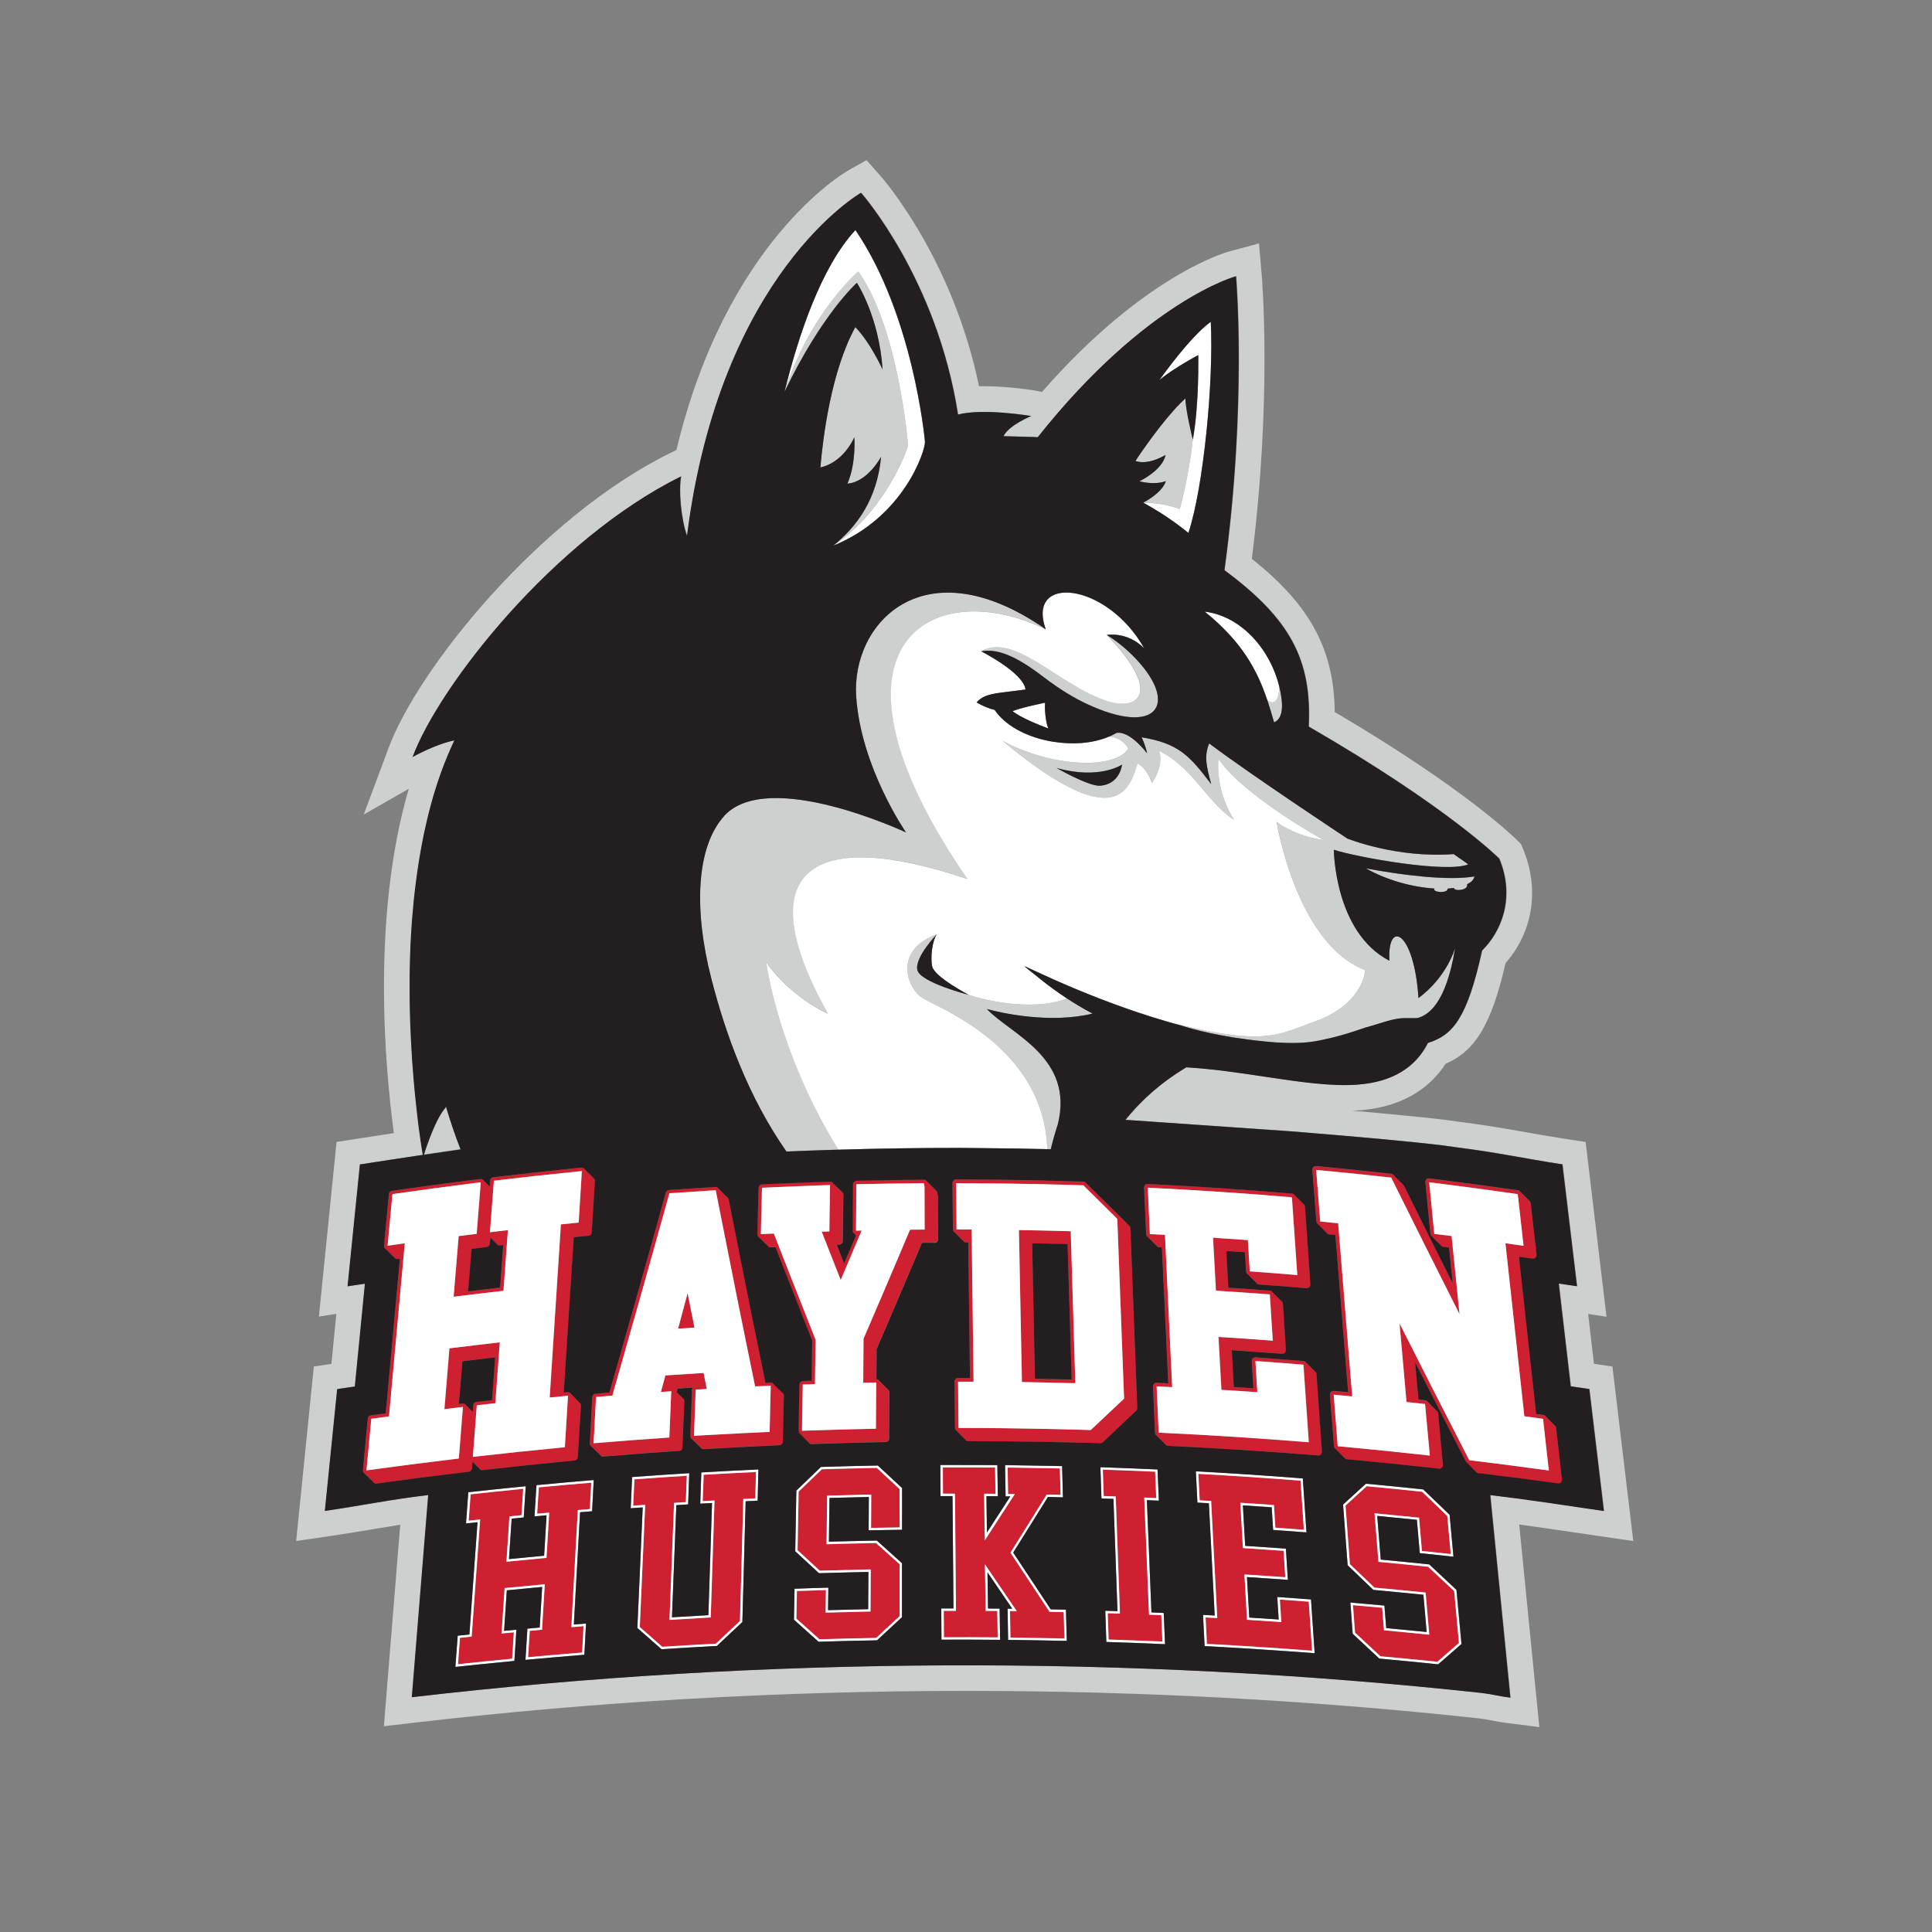 <?xml version="1.0" encoding="UTF-8"?><svg id="Layer_1" xmlns="http://www.w3.org/2000/svg" viewBox="0 0 500 500"><rect x="0" y="0" width="500" height="500" fill="#808080" stroke="none"/><defs><style>.cls-1{fill:#fff;}.cls-2{fill:none;}.cls-3{fill:#ce2031;}.cls-4{fill:#231f20;}.cls-5{fill:#cdd0cf;}</style></defs><path class="cls-2" d="M406.49,358.79c-1.03-8.87-2.06-17.74-3.1-26.61,1.57.23,3.15.47,4.72.7-1.26-10.51-2.51-21.02-3.77-31.53-10.59-1.64-17-3.11-27.54-4.43-1.19-.17-2.37-.33-3.56-.5-9.97-1.19-22.35-2.23-33.01-3.12-1.84-.15-3.63-.3-5.34-.45l-43.63-3.03c1.55-1.94,3.26-3.79,5.1-5.55.06-.06.12-.11.18-.17.56-.53,1.13-1.04,1.71-1.55.05-.05.11-.1.16-.14,1.23-1.07,2.52-2.09,3.87-3.07.17-.13.35-.25.52-.37.5-.36,1.01-.71,1.52-1.05.19-.13.38-.26.58-.38.68-.45,1.37-.88,2.08-1.31,6.96.41,13.82,1.44,20.45,2.44,4.43.67,8.73,1.31,12.8,1.72,4.02.4,7.82.58,11.29.3,8.69-.69,14.74-4.31,18.01-10.77,6.46-2.03,10.15-6.38,14.01-23.92,4.84-4.74,8.7-13.53,4.46-23.77,0,0-13.17-13.3-49.32-34.18.84-17.37-4.86-27.91-21.8-40.46.01-.13.02-.27.04-.41,5.81-42.93,2.95-75.69,2.95-75.69,0,0-23.18,6.22-51.32,41.67-.18-.06-5.82-.18-8.86-.27,1.32-2.82,7.16-5.21,7.16-5.21-.3-.06-12.41-2.07-18.94-.39-5.45-35.23-25.09-57.39-25.09-57.39,0,0-36.43,20.68-45.04,88.81-1.6-4.54-2.19-11.95-1.53-15.42-32.91,16.28-62.56,54.06-69.49,72.64,0,0,5.65-3.24,10.82-4.32-.3.64-.6,1.29-.89,1.94-.1.22-.19.45-.29.67-.19.43-.38.87-.56,1.31-.11.26-.21.53-.32.79-.16.4-.33.8-.49,1.21-.11.29-.22.57-.33.86-.15.39-.29.78-.44,1.17-.11.3-.21.6-.32.9-.14.38-.27.77-.4,1.15-.1.31-.21.62-.31.93-.13.38-.25.77-.37,1.15-.1.32-.2.63-.3.95-.12.38-.23.76-.35,1.15-.1.32-.19.65-.28.97-.11.38-.22.76-.32,1.15-.09.33-.18.66-.27.98-.1.39-.2.77-.3,1.16-.08.33-.17.66-.25.99-.1.39-.19.78-.28,1.17-.08.33-.16.67-.23,1-.09.39-.18.78-.26,1.17-.07.33-.15.66-.22,1-.08.39-.17.79-.25,1.19-.07.33-.14.67-.2,1-.08.4-.16.8-.23,1.2-.06.33-.12.66-.18.99-.07.4-.14.81-.21,1.21-.06.33-.11.66-.17.99-.07.41-.13.82-.2,1.23-.05.32-.1.65-.15.97-.06.42-.13.84-.19,1.27-.05.31-.09.62-.13.94-.06.44-.12.88-.18,1.32-.04.3-.08.59-.12.89-.06.46-.11.93-.17,1.39-.03.27-.07.55-.1.82-.06.52-.11,1.04-.17,1.55-.02.22-.05.44-.07.66-.15,1.48-.28,2.95-.4,4.42-.01.18-.03.36-.04.54-.04.55-.08,1.1-.12,1.65-.02.26-.03.52-.05.78-.03.47-.06.93-.09,1.4-.02.29-.03.57-.05.86-.02.44-.05.88-.07,1.32-.01.29-.03.58-.04.87-.02.43-.04.86-.05,1.29-.01.3-.02.6-.03.9-.01.42-.03.83-.04,1.25,0,.31-.02.61-.02.92,0,.4-.02.8-.03,1.2,0,.31-.01.62-.02.94,0,.39-.01.78-.02,1.17,0,.31,0,.62,0,.92,0,.39,0,.77,0,1.16,0,.31,0,.61,0,.92,0,.38,0,.77,0,1.15,0,.3,0,.6,0,.91,0,.38,0,.76.01,1.13,0,.3,0,.59.01.89,0,.38.01.76.02,1.14,0,.28.01.57.02.85,0,.38.02.76.03,1.14,0,.28.02.56.02.84.01.37.02.74.04,1.11,0,.27.02.55.03.82.01.38.03.76.05,1.13.01.26.02.51.03.76.02.38.04.76.05,1.14.01.24.02.49.04.73.02.39.04.77.06,1.15.01.23.02.45.04.68.02.41.05.82.07,1.23.01.18.02.37.03.56.03.48.06.94.09,1.41,0,.11.01.22.02.34.08,1.16.17,2.29.26,3.39,0,.1.02.19.02.29.04.45.07.89.11,1.33.01.15.03.3.04.45.03.37.07.75.1,1.11.02.18.03.36.05.54.03.32.06.65.09.96.02.19.04.38.06.57.03.3.06.59.09.89.02.2.04.39.06.58.03.27.06.55.09.82.02.2.04.39.06.58.03.26.06.52.09.77.02.19.04.37.06.56.03.25.06.49.08.73.02.18.04.36.06.54.03.23.06.47.08.7.02.17.04.34.06.51.03.23.06.45.08.66.02.16.04.32.06.48.03.21.05.42.08.63.02.15.04.31.06.46.03.19.05.38.08.57.02.15.04.29.06.44.03.19.05.37.08.55.02.13.04.26.05.39.02.17.05.34.07.5.02.12.03.24.05.36.02.16.05.31.07.46.02.12.03.24.05.35.02.13.04.25.06.37.02.12.04.24.05.35.02.11.03.22.05.32.02.11.03.21.05.31.02.1.03.18.04.27.02.1.03.2.05.29.01.07.02.13.03.19.07.42.12.76.17.99,0,0,0,0,0,0-3.92.59-7.92,1.2-12.05,1.84-.02,0-.03,0-.05,0-1.38.21-2.78.43-4.19.65-1.06,10.51-2.13,21.02-3.19,31.53,1.5-.23,2.99-.45,4.49-.67-.87,8.87-1.74,17.74-2.61,26.61-1.52.22-3.04.44-4.57.67-1.06,10.51-2.13,21.02-3.19,31.53,10.32-1.51,16.47-2.88,26.75-4.11-1.41,17.44-2.83,34.88-4.24,52.32,91.05-10.62,185.63-10.99,276.79-1.11,3.33.4,4.17.81,7.51,1.23-1.74-17.48-3.48-34.96-5.21-52.43,10.31,1.23,18.98,2.6,29.32,4.11-1.26-10.51-2.51-21.02-3.77-31.53-1.6-.24-3.21-.47-4.81-.7Z"/><path class="cls-5" d="M417.3,353.66l-4.79-.71-1.5-12.9,4.75.72-5.4-45.22-4.99-.77c-4.1-.63-7.54-1.24-10.88-1.83-5.27-.93-10.25-1.8-16.79-2.62-1.18-.17-3.64-.51-3.66-.51-7.34-.87-15.85-1.66-24.13-2.37.74-.03,1.46-.07,2.15-.12,12.4-.98,18.83-7.02,22.05-12.01,7.79-3.4,11.88-10.28,15.54-26.08,7.12-8.15,8.81-19.18,4.51-29.55l-.5-1.21-.92-.93c-.53-.54-13.36-13.33-47.32-33.28-.14-16.17-6.39-27.71-21.45-39.64,5.25-41.46,2.65-72.42,2.54-73.72l-.69-7.9-7.66,2.05c-.9.24-22.16,6.22-48.49,36.37l-1.53-.3c-.06-.01-6.68-1.18-13.47-1.18-.44,0-.88,0-1.3.02-6.83-33.08-24.78-53.63-25.55-54.5l-3.58-4.03-4.69,2.66c-1.29.73-31.61,18.48-44.49,72.35l-1.74.86c-33.68,16.66-65.09,55.65-72.77,76.28l-6.41,17.2,11.65-6.65c-9.74,33.2-6.08,72.65-3.86,89.11-3.17.49-6.42.99-9.75,1.5l-5.08.79-4.57,45.18,4.51-.69-1.27,12.94c-1.26.19-4.55.68-4.55.68l-4.57,45.16,8.44-1.23c4.23-.62,7.73-1.21,11.14-1.78,2.48-.42,4.84-.81,7.35-1.2l-4.23,52.15,8.06-.94c46.7-5.45,94.69-8.21,142.63-8.21,44.55,0,89.16,2.39,132.6,7.1,1.46.17,2.33.35,3.34.54,1.06.21,2.27.45,4.12.68l8.28,1.05-5.21-52.43c4.78.65,9.32,1.32,14.12,2.03l.29.04c2.11.31,4.27.63,6.51.96l8.6,1.25-5.4-45.2ZM385.74,386.91c1.74,17.48,3.48,34.96,5.21,52.43-3.34-.42-4.18-.84-7.51-1.23-91.16-9.88-185.74-9.51-276.79,1.11,1.41-17.44,2.83-34.88,4.24-52.32-10.29,1.23-16.44,2.6-26.75,4.11,1.06-10.51,2.13-21.02,3.19-31.53,1.52-.23,3.04-.45,4.57-.67.87-8.87,1.74-17.74,2.61-26.61-1.49.22-2.99.44-4.49.67,1.06-10.51,2.13-21.02,3.19-31.53,1.41-.22,2.81-.44,4.19-.65.02,0,.03,0,.05,0,4.13-.64,8.13-1.25,12.05-1.84,0,0,0,0,0,0-.04-.24-.1-.57-.17-.99-.01-.06-.02-.12-.03-.19-.01-.09-.03-.19-.05-.29-.01-.09-.03-.18-.04-.27-.02-.1-.03-.21-.05-.31-.02-.11-.03-.21-.05-.32-.02-.11-.04-.23-.05-.35-.02-.12-.04-.24-.06-.37-.02-.11-.03-.23-.05-.35-.02-.15-.04-.3-.07-.46-.02-.12-.03-.24-.05-.36-.02-.17-.05-.33-.07-.5-.02-.13-.04-.26-.05-.39-.03-.18-.05-.36-.08-.55-.02-.14-.04-.29-.06-.44-.03-.19-.05-.38-.08-.57-.02-.15-.04-.3-.06-.46-.03-.21-.05-.41-.08-.63-.02-.16-.04-.32-.06-.48-.03-.22-.06-.44-.08-.66-.02-.17-.04-.34-.06-.51-.03-.23-.06-.46-.08-.7-.02-.18-.04-.36-.06-.54-.03-.24-.06-.48-.08-.73-.02-.19-.04-.37-.06-.56-.03-.25-.06-.51-.09-.77-.02-.19-.04-.38-.06-.58-.03-.27-.06-.54-.09-.82-.02-.19-.04-.39-.06-.58-.03-.29-.06-.59-.09-.89-.02-.19-.04-.38-.06-.57-.03-.32-.06-.64-.09-.96-.02-.18-.03-.36-.05-.54-.03-.37-.07-.74-.1-1.11-.01-.15-.03-.3-.04-.45-.04-.44-.08-.88-.11-1.33,0-.1-.02-.19-.02-.29-.09-1.1-.18-2.23-.26-3.39,0-.11-.01-.22-.02-.34-.03-.47-.06-.93-.09-1.41-.01-.18-.02-.37-.03-.56-.03-.41-.05-.81-.07-1.23-.01-.22-.02-.45-.04-.68-.02-.38-.04-.76-.06-1.15-.01-.24-.02-.48-.04-.73-.02-.38-.04-.76-.05-1.14-.01-.25-.02-.51-.03-.76-.02-.38-.03-.75-.05-1.13-.01-.27-.02-.54-.03-.82-.01-.37-.03-.74-.04-1.11,0-.28-.02-.56-.02-.84-.01-.38-.02-.76-.03-1.14,0-.28-.01-.56-.02-.85,0-.38-.02-.76-.02-1.14,0-.29,0-.59-.01-.89,0-.38,0-.75-.01-1.13,0-.3,0-.6,0-.91,0-.38,0-.76,0-1.15,0-.31,0-.61,0-.92,0-.38,0-.77,0-1.16,0-.31,0-.62,0-.92,0-.39.01-.78.02-1.17,0-.31,0-.62.02-.94,0-.4.02-.8.03-1.2,0-.31.01-.61.02-.92.01-.41.03-.83.04-1.25.01-.3.02-.6.03-.9.02-.43.04-.86.05-1.29.01-.29.02-.58.04-.87.02-.44.04-.88.07-1.32.02-.29.03-.57.05-.86.03-.46.06-.93.09-1.4.02-.26.03-.52.05-.78.04-.55.08-1.1.12-1.65.01-.18.03-.36.04-.54.12-1.47.25-2.94.4-4.42.02-.22.05-.44.07-.66.05-.52.11-1.03.17-1.55.03-.27.06-.55.1-.82.05-.46.11-.93.17-1.39.04-.3.08-.59.12-.89.06-.44.11-.88.18-1.32.04-.31.09-.62.13-.94.06-.42.12-.85.19-1.27.05-.33.1-.65.15-.97.07-.41.13-.82.2-1.23.05-.33.11-.66.17-.99.07-.41.14-.81.21-1.21.06-.33.12-.66.18-.99.08-.4.15-.8.23-1.2.07-.33.13-.67.2-1,.08-.4.16-.79.25-1.19.07-.33.14-.67.22-1,.09-.39.17-.78.26-1.17.08-.33.15-.67.23-1,.09-.39.19-.78.28-1.17.08-.33.16-.66.25-.99.1-.39.2-.77.3-1.16.09-.33.18-.66.27-.98.11-.38.21-.77.32-1.15.09-.32.19-.65.28-.97.11-.38.23-.77.35-1.15.1-.32.2-.64.3-.95.12-.38.25-.77.37-1.15.1-.31.2-.62.31-.93.13-.39.27-.77.4-1.15.11-.3.21-.6.32-.9.14-.39.29-.78.44-1.17.11-.29.22-.58.33-.86.16-.41.32-.81.49-1.21.11-.26.21-.53.32-.79.18-.44.37-.87.56-1.31.1-.22.19-.45.29-.67.29-.65.59-1.3.89-1.94-5.17,1.08-10.82,4.32-10.82,4.32,6.93-18.58,36.58-56.36,69.49-72.64-.66,3.47-.07,10.89,1.53,15.42,8.6-68.14,45.04-88.81,45.04-88.81,0,0,19.64,22.15,25.09,57.39,6.53-1.68,18.64.33,18.94.39,0,0-5.84,2.39-7.16,5.21,3.03.09,8.68.21,8.86.27,28.14-35.45,51.32-41.67,51.32-41.67,0,0,2.85,32.76-2.95,75.69-.02.14-.03.28-.04.41,16.95,12.55,22.64,23.09,21.8,40.46,36.15,20.89,49.32,34.18,49.32,34.18,4.25,10.24.39,19.03-4.46,23.77-3.87,17.54-7.55,21.89-14.01,23.92-3.27,6.46-9.32,10.08-18.01,10.77-3.47.27-7.26.1-11.29-.3-4.07-.41-8.37-1.05-12.8-1.72-6.64-1-13.49-2.03-20.45-2.44-.71.42-1.4.86-2.08,1.31-.19.13-.38.26-.58.38-.51.34-1.02.69-1.52,1.05-.17.12-.35.25-.52.37-1.34.98-2.64,2-3.87,3.07-.05.05-.11.1-.16.14-.58.51-1.15,1.02-1.71,1.55-.06.06-.12.11-.18.17-1.84,1.75-3.54,3.6-5.1,5.55l43.63,3.03c1.71.15,3.5.3,5.34.45,10.66.89,23.03,1.93,33.01,3.12,1.19.16,2.37.33,3.56.5,10.54,1.31,16.95,2.79,27.54,4.43,1.26,10.51,2.51,21.02,3.77,31.53-1.58-.24-3.15-.47-4.72-.7,1.03,8.87,2.06,17.74,3.1,26.61,1.6.23,3.21.47,4.81.7,1.26,10.51,2.51,21.02,3.77,31.53-10.35-1.51-19.01-2.88-29.32-4.11Z"/><path class="cls-5" d="M118.16,294.69c-.31-.84-.6-1.68-.89-2.53-.03-.09-.06-.19-.1-.28-.26-.78-.52-1.56-.77-2.35-.05-.16-.1-.31-.15-.46-.29-.92-.57-1.84-.85-2.77-.07.15-.09.33-.2.46-.14.16-.28.34-.42.52-.02.03-.04.06-.07.09-.13.18-.26.38-.4.58-.03.04-.05.08-.08.12-.13.21-.26.42-.39.65-.02.03-.04.07-.06.1-.13.22-.25.45-.38.69-.01.02-.02.04-.03.06-.13.25-.25.5-.38.75-.02.05-.05.1-.07.15-.12.25-.24.5-.35.75-.03.06-.05.11-.08.17-.12.26-.23.52-.34.77-.02.04-.03.08-.05.12-.1.24-.21.49-.31.73-.02.04-.03.08-.05.13-.1.26-.21.52-.31.77-.02.06-.05.12-.07.17-.1.25-.19.49-.28.73-.02.06-.04.11-.06.16-.09.24-.18.49-.26.72,0,.02-.02.04-.02.06-.08.23-.16.45-.24.66-.01.04-.03.07-.04.11-.07.21-.14.42-.21.61-.02.04-.03.09-.04.13-.06.19-.13.38-.18.54,0,.02-.01.04-.02.06-.12.37-.22.68-.29.91,0,0,0,0,0,0,0,0,.02,0,.03,0,1.55-.23,3.1-.46,4.63-.68.08-.01.16-.02.24-.04,1.53-.22,3.05-.44,4.57-.66-.34-.89-.68-1.78-1.01-2.68,0-.02-.02-.05-.03-.07Z"/><path class="cls-5" d="M353.47,224.73c5.5,3.12,12.19,4.88,17.72,5.22-.04.09-.06.18-.03.28.3.9,3.72.85,3.48-.26.57-.03,1.11-.09,1.62-.16,0,0,0,.01,0,.02.07.93,3.86.59,3.42-.97,1.3-.63,1.78-1.34,1.9-2.03-6.79,1.2-19.22-.4-28.11-2.09Z"/><path class="cls-5" d="M286.56,181.42c-12.44-3.99-23.91-17.83-32.63-12.88,5.04-.93,10.58,2.38,16.48,6.9,3.87,2.97,7.54,5.17,10.91,6.74,17.92,8.39,23.84.27,12.78-11.56-2.07-2.21-4.61-4.42-7.64-6.31,14.55,15.01,8.17,19.67.11,17.09Z"/><path class="cls-5" d="M250.41,227.48c-41.43-60.14-9.67-79.13,20.23-64.63-31.42-21.84-50.34-1.69-49.06,17.42,1.23,18.35,12.9,35.16,12.9,35.16,0,0-35.78-16.82-47.13-4.21-7.2,8-7.84,24.13-3.34,41.78,3.76,14.75,9.69,30.97,19.5,45,4.5-.19,9-.35,13.49-.48-15.67-25.24-18.68-48.52-18.68-48.52,0,0,5.32,8.28,15.98,13.35-20.99-37.51-4.14-48.48,36.1-34.87Z"/><path class="cls-5" d="M280.64,261.16c-.45-.26-.9-.51-1.33-.77-.09-.06-.19-.11-.28-.17-.11-.07-.22-.13-.33-.2-.35-.21-.69-.42-1.03-.63-.04-.03-.09-.05-.13-.08-.49-.31-.97-.61-1.43-.91,0,0,0,0,0,0-7.29,2.92-18.73,1.31-25.44-.94,0,0-12.46-3.19-13.25-6.4-.8-3.21,5.02-9.27,5.02-9.27-11.41,4.17-7.74,14.08-3.58,16.58,4.55,2.73,31.28,12.73,32.17,39.02.29,0,.59.02.88.02,0,0,0,0,0,0,.2-.82.4-1.58.59-2.27,0-.02,0-.03.01-.05.06-.22.12-.43.18-.63,0-.03.01-.05.02-.08.06-.2.11-.39.16-.57,0-.02.01-.04.02-.06.06-.19.11-.38.16-.56,0,0,0,0,0,0,.11-.37.21-.69.3-.97,0,0,0-.02,0-.03.04-.13.08-.24.11-.35,0-.02.01-.04.02-.05.03-.09.06-.18.08-.26,0-.02.01-.04.02-.06.03-.08.05-.15.07-.21,0-.01,0-.02.01-.03.02-.07.04-.13.06-.18,4.4-17.39-12.23-23.42-18.34-29.93,0,0,11.73,3.43,23.31,1.93,1.36-.18,2.71-.41,4.05-.74-.6-.32-1.18-.64-1.75-.95-.12-.07-.24-.14-.36-.21Z"/><path class="cls-5" d="M298.11,202.65s3.16-4.21,1.91-8.31c8.48,3.99,12.74,13.68,19.36,17.82-5.06-7.99-4.04-15.77-4.04-15.77,6.68,9.73,27.23,21.01,27.23,21.01,0,0-6.9-.78-12.18-4.71,0,0,5.06,31.54,22.93,38.37,0,0-.28,8.72-13.06,13.33-.16.06-.32.12-.48.18-8.58,2.95-11.91,6.28-35.19.45,0,0,.41.16,1.2.41,2.72.88,10.02,2.95,21.18,4.06,1.06.1,2.16.2,3.29.29,3.64.27,6.96.09,10.01-.36,1.02-.15,2-.33,2.96-.53,3.83-.8,7.19-1.95,10.18-2.97,3.82-1.3,7.05-2.4,10.03-2.43h.05c.83,0,3.11.05,3.43-.04,2.69-.75,7.3-3.62,9.66-18.03-2.83,8.38-9.26,12.67-9.47,12.87-1.16-17.63-8.14-20.34-7.52-9.65-14.24-7.35-14.39-28.72-14.39-28.72,6.22,1.99,29.16,6.09,34.8,3.78-.73-.57-2.8-1.93-3.77-2.66-14.93,1.11-27.53-4.03-27.53-4.03-.23-.15-24.53-16.18-35.76-24.61-1.3,3.21-.8,5.66.52,10.53-5.55-7.33-8.46-10.57-18.01-12.12,1.02,2.15,1.41,4.03,1.44,4.17,0,0-4.42-5.93-7.93-5.3-.3.17-.61.34-.93.5-.3.15-.6.29-.91.42-.02,0-.04.02-.05.02,3.93.38,5.01,3.2,5.01,3.2-3.98,5.68-20.63,4.43-32.57-2.09,29.95,24.91,32.9,12.09,34.97,5.86,2.68,1.42,3.66,5.07,3.66,5.07ZM284.73,203.34c-2.94.23-11.29-4.59-11.29-4.59,11.09,3.12,16.89-.84,16.94-.87,0,0-.48,5.05-5.65,5.46Z"/><path class="cls-5" d="M221.76,73.18s5.72,8.69,6.65,22.43c0,0-3.2-7.03-7.06-10.96-6.29,11.49-8.39,28.74-9.04,36.31,4.2-.93,7.27-4.47,8.78-7.82,0,0,.53,6.72-1.79,12.01,5.27-.4,8.72-6.97,8.72-6.97-1.01,10.8-6.09,17.98-12.37,23.01,12.08-7.99,18.13-21.84,19.36-25.98,0,0-2.39-30.27-12.88-44.99,0,0-12.46,10.54-19.1,31.16,9.71-20.23,18.74-28.22,18.74-28.22Z"/><path class="cls-5" d="M301.66,117.74c-.85,4.03-6.78,6.81-6.78,6.81,0,0,3.91,1.11,6.85-.06-.92,3.1-5.85,5.59-5.85,5.59,5.91.08,9.46,1.66,9.46,1.66,0,0,2.19-7.63,3.38-17.97,0,0-1.9-7.63-1.91-10.66-3.9,3.42-9.49,10.95-12.95,16.17,2.16.77,4.91.09,7.81-1.54Z"/><path class="cls-5" d="M331.68,180.96c-.06-.53-.15-1.06-.24-1.59,0-.05-.02-.11-.03-.16-.1-.54-.22-1.08-.35-1.61.03,3.96-1.45,4.99-3.1,3.52t0,0c.65,1.92,1.22,3.85,1.78,5.81,1.66-.66,2.33-2.75,1.95-5.97Z"/><path class="cls-3" d="M121.36,380.88c.43-.05.76-.4.8-.84l.14-1.81s.05.03.08.04c.05.1.11.19.19.27.06.06.14.11.22.15.05.1.11.19.19.27.06.06.14.11.22.15.05.1.11.19.19.27.06.06.14.11.22.15.05.1.11.19.19.27.06.06.14.11.22.15.05.1.11.19.19.27.15.15.42.25.63.25q.05,0,1.1-.12c7.31-.83,14.74-1.61,22.08-2.31l.71-.07c.45-.04.8-.4.82-.85l.82-13.34c.02-.27-.08-.53-.28-.72-.06-.06-.14-.11-.22-.15-.05-.1-.11-.19-.19-.27-.06-.06-.14-.11-.22-.15-.05-.1-.11-.19-.19-.27-.06-.06-.14-.11-.22-.15-.05-.1-.11-.19-.19-.27-.06-.06-.14-.11-.22-.15-.05-.1-.11-.19-.19-.27-.06-.06-.14-.11-.22-.15-.05-.1-.11-.19-.19-.27-.06-.06-.14-.11-.22-.15-.05-.1-.11-.19-.19-.27-.15-.15-.42-.25-.63-.25-.04,0-.05,0-1.09.1l1.07-16.58,1.53-23.62c1.51-.15,3.83-.38,3.83-.38.45-.05.8-.41.82-.85l.82-13.34c.02-.25-.1-.55-.28-.72-.07-.07-.15-.12-.24-.16-.05-.1-.11-.19-.18-.25-.07-.07-.15-.12-.24-.16-.05-.1-.11-.19-.18-.25-.07-.07-.15-.12-.24-.16-.05-.1-.11-.19-.18-.25-.07-.07-.15-.12-.24-.16-.05-.1-.11-.19-.18-.25-.07-.07-.15-.12-.24-.16-.05-.1-.11-.19-.18-.25-.07-.06-.14-.12-.23-.16-.05-.09-.11-.18-.19-.26-.15-.15-.42-.25-.63-.25,0,0-1.06.1-1.06.1-7.01.7-14.12,1.48-21.13,2.32l-.68.08c-.43.05-.77.41-.8.84l-.12,1.54s-.04-.04-.06-.06c-.06-.05-.13-.1-.21-.14-.05-.1-.12-.19-.2-.27-.06-.05-.13-.1-.21-.14-.05-.1-.12-.19-.2-.27-.06-.05-.13-.1-.21-.14-.05-.1-.12-.19-.2-.27-.06-.05-.13-.1-.21-.14-.05-.1-.12-.19-.2-.27-.15-.14-.41-.24-.62-.24q-.05,0-1.13.13c-.27.03-.55.07-.82.1-6.74.84-13.59,1.77-20.4,2.75l-.63.09c-.43.05-.75.39-.79.82l-1.26,13.37c-.02.25.1.57.28.75.07.07.15.12.24.16.05.1.11.19.18.25.07.07.15.12.24.16.05.1.11.19.18.25.07.07.15.12.24.16.05.1.11.19.18.25.07.07.15.12.24.16.05.1.11.19.18.25.07.07.15.12.24.16.05.1.11.19.18.25.07.06.14.12.22.16.05.1.11.18.19.26.15.15.42.25.63.25,0,0,.27-.03.68-.09l-3.65,40.01c-1.07.15-3.86.53-3.86.53-.43.05-.75.39-.79.82l-1.26,13.36c-.03.28.07.55.29.76.06.06.13.1.22.14.05.1.12.19.2.27.06.06.13.1.22.14.05.1.12.19.2.27.06.06.13.1.22.14.05.1.12.19.2.27.06.06.13.1.22.14.05.1.12.19.2.27.06.06.13.1.22.14.05.1.12.19.2.27.06.06.14.11.22.15.05.1.12.2.19.27.15.14.41.24.62.24q.06,0,1.16-.15c7.34-1.01,14.8-1.97,22.17-2.84l.68-.08ZM125.99,322.73c.43-.05.76-.4.8-.84l.13-1.59s.06.08.1.11c.07.06.15.12.23.16.05.1.11.19.19.26.07.06.15.12.23.16.05.1.11.19.19.26.07.06.15.12.23.16.05.1.11.19.19.26.07.06.14.11.22.15.05.1.11.19.2.27.15.14.41.24.62.24.05,0,.05,0,.96-.11l-.8,11.02c-2.73.31-5.51.64-8.3.99l.91-11c1.08-.14,3.92-.49,3.92-.49ZM119.73,365.13l-.93,11.67-.05.68-.68.08c-7.38.88-14.84,1.83-22.18,2.85l-1.04.14.1-1.04,1.04-11.08.12-1.24.65-.09c1.31-.18,2.62-.36,3.93-.54l4.08-44.78c-.62.09-1.88.27-2.9.41-.86.12-1.55.22-1.55.22l1.26-13.37.65-.09c6.88-.99,13.82-1.93,20.67-2.78.18-.02.36-.05.53-.07l1.01-.13-.08,1.02-.15,1.93-.78,9.73-.05.68-.67.08c-1.33.16-2.66.33-3.99.5l-1.3,15.69c4.3-.54,8.63-1.06,12.89-1.54l.9-12.32.25-3.37c-.47.05-1.28.15-2.09.24-.1.01-.2.02-.3.04-1.17.14-2.26.27-2.26.27l.08-1.01.25-3.3.64-8.36.05-.68.68-.08c7-.84,14.1-1.62,21.12-2.31l.97-.1-.82,13.34s-.63.06-1.45.14c-1.05.11-2.42.24-3.15.32l-1.48,22.85-1.42,21.95c.64-.06,1.86-.18,2.9-.28.32-.03.62-.06.89-.09.56-.05.95-.09.95-.09l-.82,13.34-.71.07c-7.3.69-14.73,1.47-22.1,2.31l-1,.11.08-1,.34-4.5.6-7.85.68-.08c1.37-.16,2.74-.31,4.12-.47l1.15-15.74c-4.31.49-8.68,1.01-13.03,1.55l-1.3,15.74c.59-.07,1.67-.2,2.65-.32.42-.05.82-.1,1.16-.14.58-.07.99-.12.99-.12l-.08,1.01ZM120.44,363.45c-.15-.15-.42-.25-.63-.25-.05,0-.05,0-1.07.12l.92-11.05c2.82-.35,5.65-.69,8.48-1.02l-.81,11.07c-1.12.13-4.05.46-4.05.46-.43.05-.77.41-.8.84l-.14,1.78s-.03-.01-.04-.02c-.05-.1-.11-.19-.2-.27-.06-.06-.14-.11-.22-.15-.05-.1-.11-.19-.2-.27-.06-.06-.14-.11-.22-.15-.05-.1-.11-.19-.2-.27-.06-.06-.14-.11-.22-.15-.05-.1-.11-.19-.2-.27-.06-.06-.14-.11-.22-.15-.05-.1-.11-.19-.2-.27Z"/><path class="cls-3" d="M202.37,360.33c-.04-.09-.11-.18-.18-.25-.06-.06-.15-.12-.24-.16-.04-.09-.11-.18-.18-.25-.06-.06-.15-.12-.24-.16-.04-.09-.11-.18-.18-.25-.06-.06-.15-.12-.24-.16-.04-.09-.11-.18-.18-.25-.06-.06-.15-.12-.24-.16-.04-.09-.11-.18-.18-.25-.06-.06-.15-.12-.24-.16-.04-.09-.11-.18-.18-.25-.16-.16-.43-.27-.65-.27,0,0-.58.03-1.33.06-2.65-12.92-5.25-25.82-7.75-38.5-.54-2.75-1.09-5.5-1.62-8.22l-.14-.72c-.06-.29-.24-.52-.49-.64-.09-.18-.24-.33-.42-.42-.09-.18-.24-.33-.42-.42-.09-.18-.24-.33-.42-.42-.09-.18-.24-.33-.42-.42-.09-.18-.24-.33-.42-.42-.15-.31-.47-.51-.82-.51,0,0-.78.05-.78.05-.29.02-.59.04-.89.06-3.26.2-6.55.42-9.79.65l-.58.04c-.39.03-.72.3-.82.67l-.16.57c-4.37,15.79-8.89,31.8-13.44,47.68-.33,1.17-.67,2.34-1,3.5-1.38.11-3.59.3-3.59.3-.45.04-.82.41-.84.86l-.63,11.98c-.01.26.08.51.29.72.06.06.13.1.22.14.05.1.11.19.2.27.06.06.13.1.22.14.05.1.11.19.2.27.06.06.13.1.22.14.05.1.11.19.2.27.06.06.13.1.22.14.05.1.11.19.2.27.06.06.13.1.22.14.05.1.11.19.2.27.06.06.14.11.22.15.05.1.12.2.19.27.15.14.41.24.62.24,0,0,1.03-.08,1.03-.08,5.99-.5,12.01-.95,17.9-1.35l.74-.05c.47-.03.84-.4.86-.88l.07-1.63.42-10.36c0-.26-.09-.51-.28-.69-.06-.06-.14-.11-.23-.15-.05-.1-.11-.19-.19-.26-.06-.06-.14-.11-.23-.15-.05-.1-.11-.19-.19-.26-.06-.06-.14-.11-.23-.15-.05-.1-.11-.19-.19-.26-.06-.06-.14-.11-.23-.15-.05-.1-.11-.19-.19-.26,0,0-.01-.01-.02-.02l.24-.88c.44-.03.89-.06,1.33-.09.21-.01.41-.03.62-.04.66-.04,1.31-.09,1.97-.13-.12.15-.19.33-.2.54l-.04,1.13-.32,9.02-.06,1.83c0,.26.09.51.27.68.06.06.15.12.24.16.05.09.11.18.18.25.06.06.15.12.24.16.01.02.03.04.04.06.04.07.08.14.14.19.06.06.15.12.24.16.05.09.11.18.18.25.06.06.15.12.24.16.05.09.11.18.18.25.06.06.15.12.24.16.05.09.11.18.18.25.06.06.15.12.24.16.05.09.11.18.18.25.16.16.43.27.65.27,0,0,.97-.06.97-.06,4.74-.29,9.5-.53,14.23-.76,1.21-.06,2.43-.12,3.64-.18l.77-.03c.48-.02.87-.41.88-.89l.28-11.98c0-.25-.1-.5-.27-.66-.06-.06-.15-.12-.24-.16ZM199.18,370.61l-.78.03c-2.02.09-4.07.19-6.11.29-3.92.2-7.85.4-11.77.64l-.91.06.03-.91.16-4.53.17-4.66.07-1.87.75-.04,2.13-.13-.84-4.14c-3.28.2-6.6.41-9.88.64l-1.16,4.27c.05,0,.12,0,.2-.01.02,0,.04,0,.07,0,.07,0,.16-.01.24-.02.01,0,.02,0,.03,0,.84-.06,2.14-.15,2.14-.15l-.42,10.14-.08,1.84-.74.05c-5.94.4-11.96.85-17.91,1.35l-.95.08.63-11.98s.29-.02.72-.06c0,0,.01,0,.02,0,.98-.08,2.67-.22,3.48-.29.35-1.2.69-2.41,1.03-3.62,4.6-16.05,9.17-32.23,13.58-48.18l.16-.57.59-.04c3.41-.24,6.81-.47,10.14-.67.18-.01.36-.02.53-.03l.73-.04.14.71c.22,1.15.45,2.3.68,3.45,3.04,15.49,6.19,31.15,9.38,46.63.69-.03,2.21-.1,3.18-.14.5-.02.86-.04.86-.04l-.28,11.97Z"/><path class="cls-3" d="M179.27,341.25c-.44-2.19-.88-4.38-1.31-6.58-.82,3.06-1.64,6.12-2.46,9.18.99-.07,1.99-.13,2.98-.19.29-.02.58-.04.88-.06.13,0,.25-.02.38-.02-.05-.27-.11-.54-.16-.8-.1-.51-.2-1.02-.3-1.52Z"/><path class="cls-3" d="M242.64,309.36l-.16-.83c-.05-.29-.24-.53-.49-.65-.09-.18-.24-.33-.42-.42-.09-.18-.24-.33-.42-.42-.09-.18-.24-.33-.42-.42-.09-.18-.24-.33-.42-.42-.09-.18-.24-.33-.42-.42,0-.01-.02-.02-.02-.04-.02-.03-.04-.05-.05-.08-.04-.05-.08-.1-.12-.14-.02-.02-.05-.05-.08-.07-.05-.04-.11-.07-.17-.1-.03-.01-.05-.03-.08-.04-.09-.03-.19-.05-.29-.05,0,0-.1,0-.23,0-.04,0-.09,0-.13,0h-.42s-.06,0-.06,0c-5.05.04-10.24.13-15.42.25-.14,0-.27,0-.41,0h-.02s-.04,0-.04,0l-.75.02s-.09.02-.13.03c-.43.07-.76.43-.76.88l-.09,11.17v.86c.02.12.04.24.09.35.05.11.12.21.2.29,0,0,0,0,0,0,0,0,0,0,0,0,.06.06.14.11.22.15.05.1.11.19.2.27.04.04.09.08.15.11-.4.95-.81,1.9-1.21,2.85-.63,1.48-1.26,2.97-1.89,4.45-.64-1.62-1.28-3.24-1.91-4.86l.68-.02c.16,0,.3-.06.43-.13.27-.16.46-.43.46-.77l.17-12.01c0-.25-.09-.49-.27-.66-.06-.06-.15-.12-.24-.16-.04-.09-.1-.18-.18-.25-.06-.06-.15-.12-.24-.16-.04-.09-.1-.18-.18-.25-.06-.06-.15-.12-.24-.16-.04-.09-.1-.18-.18-.25-.06-.06-.15-.12-.24-.16-.04-.09-.1-.18-.18-.25-.06-.06-.15-.12-.24-.16-.04-.09-.1-.18-.18-.25-.06-.06-.15-.12-.24-.16-.04-.09-.1-.18-.18-.25,0,0,0,0,0,0,0,0,0,0,0,0-.17-.17-.4-.26-.64-.26,0,0-.9.03-.9.03-1.39.05-2.79.1-4.19.15-3.96.14-7.93.3-11.86.49l-.72.04c-.34.02-.62.23-.76.51,0,0,0,0,0,0-.01.01-.02.03-.03.05-.03.07-.04.14-.05.22,0,.03-.02.06-.02.09v.21c-.01.08-.02.16-.02.24,0,.11,0,.21,0,.28v.44s-.26,10.15-.26,10.15l-.02.7c0,.1.02.21.06.3,0,.02,0,.04.01.06.05.11.11.22.2.3,0,0,0,0,0,0,0,0,0,0,0,0,.02.02.04.02.06.04.05.04.11.09.17.12.05.09.11.18.18.25.06.06.15.12.24.16.05.09.11.18.18.25.06.06.15.12.24.16.05.09.11.18.18.25.06.06.15.12.24.16.05.09.11.18.18.25.06.06.15.12.24.16.05.09.11.18.18.25.06.06.15.12.24.16.05.09.11.18.18.25.16.16.43.27.65.27,0,0,1.26-.06,1.26-.06.99,2.53,1.97,5.03,2.94,7.51.49,1.24.97,2.48,1.46,3.72.44,1.11.87,2.21,1.3,3.3.44,1.12.88,2.23,1.32,3.35.83,2.1,1.66,4.19,2.49,6.27l-.16,10.42-2.29.08c-.41.01-.73.3-.83.67-.02.07-.05.15-.05.23l-.2,11.97c0,.07.02.13.04.2.04.18.11.34.24.47,0,0,0,0,0,0,0,0,0,0,0,0,.06.06.14.12.23.16.05.09.11.18.18.26.06.06.14.12.23.16.05.09.11.18.18.26.06.06.14.12.23.16.05.09.11.18.18.26.06.06.14.12.23.16.05.09.11.18.18.26.06.06.14.12.23.16.05.09.11.18.18.26.06.06.15.12.24.16.05.1.11.19.18.25.16.15.42.26.64.26,0,0,.91-.03.91-.03,5.78-.2,11.65-.36,17.43-.48l.81-.02c.5,0,.89-.41.9-.91l.06-10.69v-1.28c0-.25-.09-.48-.27-.66-.06-.06-.14-.12-.23-.16-.05-.1-.11-.18-.19-.26-.06-.06-.14-.12-.23-.16-.05-.1-.11-.18-.19-.26-.06-.06-.14-.12-.23-.16-.05-.1-.11-.18-.19-.26-.06-.06-.14-.12-.23-.16-.05-.1-.11-.18-.19-.26-.06-.06-.14-.12-.23-.16-.05-.1-.11-.18-.19-.26-.06-.06-.14-.12-.23-.16-.04-.09-.1-.16-.17-.23,0,0,0-.02-.01-.02,0,0,0,0,0,0,0,0,0,0,0,0-.07-.07-.16-.13-.26-.17-.06-.03-.12-.03-.17-.05-.04-.01-.09-.03-.13-.04l.05-7.6v-.12c3.43-7.96,6.89-16.05,10.3-24.12.25-.59.5-1.19.75-1.78.23-.54.46-1.07.68-1.61l3.18-.03c.5,0,.91-.41.91-.92l-.04-11.19c0-.05,0-.1-.01-.15ZM237.37,318.22c-.72,0-1.46.01-1.88.02-.26.62-.53,1.24-.79,1.86-.63,1.48-1.25,2.96-1.88,4.45-3.01,7.1-6.06,14.23-9.1,21.28-.09.2-.18.41-.26.61l-.07,9.35-.02,2.05c.08,0,.16,0,.25,0,.53-.01,1.37-.03,2.05-.04.08,0,.15,0,.23,0,.48,0,.83-.02.83-.02v.85s0,.07,0,.07l-.06,10.24v.81s-.82.02-.82.02c-5.79.11-11.66.28-17.45.48l-.88.03.2-11.97s.33-.01.79-.03c.07,0,.15,0,.23,0,.74-.03,1.7-.06,2.14-.07l.17-11.47c-.57-1.44-1.14-2.89-1.71-4.33-3.06-7.71-6.11-15.48-9.1-23.16,0,0-.02,0-.05,0l-3.32.15.27-10.84v-.17s.02-.31.02-.31v-.07s0-.06,0-.06l.02-.55.63-.03h.08s.02,0,.02,0c4.17-.2,8.37-.37,12.55-.52,1.15-.04,2.31-.09,3.45-.13l.87-.03-.17,12.01-1.98.07c.29.75.59,1.5.88,2.25,1.34,3.41,2.68,6.83,4.03,10.25,1.21-2.85,2.41-5.69,3.62-8.54.6-1.42,1.2-2.84,1.8-4.25l-1.44.03v-.86s.07-10.35.07-10.35v-.81s.81-.02.81-.02c.21,0,.41,0,.62-.01,5.08-.12,10.19-.2,15.19-.25h.84s.13.66.13.66c.02.06.03.11.03.17l.03,10.35v.83s-.93,0-1.91.02Z"/><path class="cls-3" d="M293.69,365.42l.3-.28.07-.07c.17-.16.27-.4.26-.64l-1.77-46.58c0-.21-.1-.41-.25-.56l-.36-.36s-.04-.04-.06-.06l-.36-.36s-.04-.04-.06-.06l-.36-.36s-.04-.04-.06-.06l-.36-.36s-.04-.04-.06-.06l-.36-.36s-.04-.04-.06-.06l-.36-.36s-.04-.04-.06-.06l-2.85-2.81-4.9-4.83-1.1-1.09c-.15-.15-.35-.23-.56-.24h-.32c-.45-.02-.91-.03-1.37-.05-2.81-.09-5.64-.16-8.47-.22-7.32-.16-14.67-.26-21.95-.26h-.84c-.24,0-.47.09-.64.26-.16.16-.28.44-.28.66l.12,11.97c0,.35.21.66.51.81.09.18.24.33.42.42.09.18.24.33.42.42.09.18.24.33.42.42.09.18.24.33.42.42.09.18.24.33.42.42.15.3.46.51.82.51h.54s.44,35.09.44,35.09c-1.29,0-3.08,0-3.08,0-.24,0-.47.1-.64.26-.16.16-.28.44-.28.66l.12,11.51v.46c0,.35.22.66.52.81.09.18.24.33.42.42.09.18.24.33.42.42.09.18.24.33.42.42.09.18.24.33.42.42.09.18.24.33.42.42.15.3.46.51.82.51h.82c.08,0,.16,0,.23,0,6.46,0,12.97.08,19.48.2,3.07.06,6.12.13,9.18.21,1.38.04,2.77.07,4.15.11,0,0,.37.01.37.01.21,0,.48-.1.63-.25l8.25-7.83ZM282.31,370.09h-.35c-.82-.04-1.65-.05-2.47-.08-3.02-.09-6.06-.16-9.09-.22-7.18-.15-14.37-.23-21.5-.24h-.82s-.12-11.97-.12-11.97c0,0,.35,0,.84,0,.95,0,2.47,0,3.17,0l-.5-39.41c-.46,0-1.28,0-2.05,0-.97,0-1.85,0-1.85,0l-.03-2.81-.08-8.32v-.84s.83,0,.83,0c7.24,0,14.54.1,21.8.26,2.88.06,5.75.14,8.61.23.44.01.89.02,1.34.04h.33s1.4,1.39,1.4,1.39l3.9,3.86,3.5,3.46,1.74,46.41v.11s-3.95,3.74-3.95,3.74l-4.64,4.38Z"/><path class="cls-3" d="M268.89,318.44c-1.74-.04-3.47-.07-5.19-.1l.78,39.33c1.38.02,2.77.05,4.16.08,3.23.06,6.45.13,9.65.22l-1.19-39.33c-2.74-.08-5.48-.14-8.21-.2ZM268.55,356.84c-.24,0-.48,0-.72-.01l-.7-35.05c.56,0,1.13.02,1.7.03,2.32.04,4.79.1,7.46.17l1.06,35.07c-2.68-.07-5.59-.14-8.8-.2Z"/><path class="cls-3" d="M340.24,354.84c-.09-.18-.24-.33-.42-.42-.09-.18-.24-.33-.42-.42-.09-.18-.24-.33-.42-.42-.09-.18-.24-.33-.42-.42-.09-.18-.24-.33-.42-.42-.14-.28-.42-.48-.74-.51l-.71-.06c-3.6-.29-7.19-.57-10.78-.82,0,0-1.01-.07-1.01-.07-.24,0-.47.1-.65.27s-.28.47-.27.7l.44,7.03c-1.7-.12-3.39-.23-5.08-.33l-.52-9.51c3.97.25,8.02.53,12.06.84,0,0,1.02.07,1.02.07.24,0,.47-.09.65-.27.17-.17.28-.47.27-.71l-.77-11.98c-.02-.33-.22-.62-.51-.76-.09-.18-.24-.33-.42-.42-.09-.18-.24-.33-.42-.42-.09-.18-.24-.33-.42-.42-.09-.18-.24-.33-.42-.42-.09-.18-.24-.33-.42-.42-.14-.28-.42-.48-.75-.51l-.72-.05c-3.37-.25-6.73-.49-10.05-.71l-.52-9.51c1.61.11,3.22.22,4.82.33l.31,4.97c.02.33.22.62.51.77.09.18.24.33.42.42.09.18.24.33.42.42.09.18.24.33.42.42.09.18.24.33.42.42.09.18.24.33.42.42.14.28.42.48.75.51l.73.05c3.52.26,7.04.53,10.57.82,0,0,1.04.08,1.04.08.24,0,.47-.1.65-.27.17-.17.28-.47.27-.71l-1.39-20.12c0-.11-.04-.22-.09-.32-.09-.19-.23-.36-.42-.45-.09-.18-.24-.33-.42-.42-.09-.18-.24-.33-.42-.42-.09-.18-.24-.33-.42-.42-.09-.18-.24-.33-.42-.42-.09-.18-.24-.33-.42-.42-.14-.28-.42-.48-.74-.51l-.71-.06c-11.83-.99-23.84-1.79-35.7-2.38,0,0-.95-.05-.96-.05-.24,0-.47.09-.65.27s-.28.45-.27.69l.2,4.56.33,7.45c.01.35.22.64.51.79.09.18.24.33.42.42.09.18.24.33.42.42.09.18.24.33.42.42.09.18.24.33.42.42.09.18.24.33.42.42.14.29.44.49.77.51l.7.03,1.66,35.19c-1.16-.06-3.01-.15-3.05-.15-.24,0-.47.09-.65.27s-.28.45-.27.69l.53,11.97c.01.34.22.64.51.79.09.18.24.33.42.42.09.18.24.33.42.42.09.18.24.33.42.42.09.18.24.33.42.42.09.18.24.33.42.42.15.29.44.49.78.51l.76.04c12.29.58,24.78,1.38,37.11,2.37,0,0,1.03.08,1.04.08.24,0,.47-.09.65-.27.17-.17.28-.47.27-.71l-1.39-20.08c-.02-.34-.22-.62-.51-.77ZM337.77,373.18c-12.36-.99-24.85-1.79-37.13-2.37l-.76-.04-.53-11.98s1.17.06,2.3.11c.33.02.66.03.95.05.19,0,.37.02.53.03.09,0,.17,0,.24.01l-1.86-39.4c-.66-.03-2.03-.1-2.96-.15-.55-.03-.95-.05-.95-.05l-.33-7.41-.2-4.6.91.04c11.82.58,23.82,1.38,35.67,2.38l.71.06.05.71.1,1.41,1.18,17.04.07.97-.96-.08c-3.53-.29-7.05-.57-10.58-.82l-.73-.05-.5-8.11c-3-.22-6.01-.42-9.01-.61l.75,13.69c4.35.27,8.79.58,13.22.92l.72.05.05.72.66,10.31.06.95-.95-.07c-4.33-.32-8.73-.63-13.1-.9l.75,13.69c3.1.19,6.2.4,9.3.61l-.44-7.12-.06-.95.95.07c3.59.26,7.18.53,10.77.82l.71.06.05.71,1.27,18.41.07.96-.96-.08Z"/><path class="cls-3" d="M402.74,369.58c-.03-.32-.23-.59-.51-.73-.09-.18-.24-.33-.42-.42-.09-.18-.24-.33-.42-.42-.09-.18-.24-.33-.42-.42-.09-.18-.24-.33-.42-.42-.09-.18-.24-.33-.42-.42-.13-.27-.39-.46-.7-.5l-1.87-.26-4.45-40.71c.91.13,2.02.29,2.75.39q.84.12.9.12c.24,0,.48-.1.63-.25.19-.18.31-.5.28-.76l-1.51-13.36c-.03-.32-.23-.59-.51-.73-.09-.18-.24-.33-.42-.42-.09-.18-.24-.33-.42-.42-.09-.18-.24-.33-.42-.42-.09-.18-.24-.33-.42-.42-.09-.18-.24-.33-.42-.42-.13-.27-.39-.46-.69-.5l-.64-.09c-7.04-1.02-14.2-1.98-21.27-2.85q-1.09-.13-1.14-.13c-.24,0-.47.1-.62.24-.19.18-.32.5-.29.76l1.31,13.37c.03.32.23.59.51.73.09.18.23.33.42.42.09.18.23.33.42.42.09.18.23.33.42.42.09.18.23.33.42.42.09.18.23.33.42.42.13.27.39.46.71.5l1.5.19.94,9.26c-4.28-8.51-8.46-16.88-12.47-24.98l-.27-.45c-.09-.15-.21-.26-.37-.33l-.05-.09c-.09-.15-.22-.26-.37-.33l-.05-.09c-.09-.15-.22-.26-.37-.33l-.05-.09c-.09-.15-.22-.26-.37-.33l-.05-.09c-.09-.15-.22-.26-.37-.33l-.05-.09c-.09-.15-.22-.26-.37-.33l-.05-.09c-.13-.22-.36-.37-.62-.4l-.45-.05c-6-.67-12.06-1.29-18-1.85,0,0-1.07-.09-1.07-.09-.13,0-.26.03-.37.08-.1.04-.19.1-.27.18-.17.17-.28.48-.27.72l.54,6.92.5,6.43c.03.33.22.61.51.75.09.18.23.33.42.42.09.18.23.33.42.42.09.18.23.33.42.42.09.18.23.33.42.42.09.18.23.33.42.42.14.28.41.47.73.51l1.58.15,3.3,40.68c-1.38-.13-3.73-.35-3.79-.35-.24,0-.47.09-.65.27s-.28.48-.27.72l1.04,13.35c.03.33.22.61.51.75.09.18.23.33.42.42.09.18.23.33.42.42.09.18.23.33.42.42.09.18.23.33.42.42.09.18.23.33.42.42.14.28.41.47.74.51l.7.06c7.32.67,14.77,1.43,22.12,2.25q1.06.12,1.11.12c.24,0,.46-.09.63-.25.18-.18.3-.49.28-.74l-1.24-13.36c-.03-.32-.23-.59-.5-.73-.09-.18-.23-.33-.42-.42-.09-.18-.23-.33-.42-.42-.09-.18-.23-.33-.42-.42-.09-.18-.23-.33-.42-.42-.09-.18-.23-.33-.42-.42-.13-.27-.4-.47-.72-.51l-1.77-.2-.86-9.65c4.35,8.58,8.7,17.08,12.98,25.38l.27.44c.09.14.21.25.36.32l.06.1c.09.14.21.25.36.32l.06.1c.09.14.21.25.36.32l.06.1c.09.14.21.25.36.32l.06.1c.09.14.21.25.36.32l.06.1c.09.14.21.25.36.32l.06.1c.13.22.36.36.61.39l.44.05c6.36.77,12.79,1.6,19.1,2.47q1.12.16,1.18.16c.24,0,.46-.09.65-.27.18-.18.29-.5.26-.75l-1.5-13.36ZM399.78,380.4c-6.32-.87-12.75-1.7-19.11-2.47l-.44-.05-.2-.39c-6.02-11.69-12.02-23.45-17.85-35.01l1.81,20.33c.77.08,2.19.24,3.28.36.32.04.61.07.85.09.4.04.67.07.67.07l.06.67,1.08,11.67.09,1.01-1.01-.11c-7.38-.82-14.83-1.58-22.13-2.25l-.7-.06-.06-.71-.91-11.65-.08-.98s.4.04.96.09c.38.04.83.08,1.3.12.95.09,1.97.18,2.53.24l-3.63-44.8c-1.32-.13-2.64-.26-3.95-.39l-.7-.07-.05-.7-.91-11.67-.08-.98.98.09c5.93.56,11.98,1.18,17.99,1.84l.45.05.2.41c5.72,11.55,11.59,23.27,17.47,34.91l-2.04-20.19c-.63-.08-1.74-.22-2.7-.34-.97-.12-1.79-.22-1.79-.22l-1.31-13.36,1.03.13c7.03.87,14.18,1.83,21.25,2.85l.64.09.07.64,1.31,11.67.12,1.07s-.77-.11-1.72-.24c-1.06-.15-2.33-.33-2.97-.42l4.9,44.77c1.4.19,2.79.38,4.19.57l.64.09.07.64,1.31,11.66.12,1.06-1.06-.15Z"/><path class="cls-3" d="M138.99,391.75c.92-.09,1.84-.17,2.76-.26l.36-.03-.71,11.73-.27.02c-3.24.3-6.49.61-9.73.93l-.37.04.78-11.74,3.12-.31.44-6.82c-4.55.45-9.13.93-13.6,1.42l-.51,6.82,2.97-.32-2.19,30.32-3.03.32-.51,6.82c4.61-.49,9.32-.97,14.01-1.42l.44-6.82-3.18.31.79-11.76.26-.03c3.26-.32,6.52-.64,9.78-.93l.36-.03-.71,11.76-.27.02c-.97.09-1.94.18-2.91.27l-.43,6.82c4.66-.43,9.36-.84,13.98-1.21l.36-6.82-3.15.26,1.67-30.31.27-.02c.94-.08,1.88-.16,2.82-.24l.36-6.82c-4.5.38-9.07.78-13.57,1.21l-.43,6.82Z"/><path class="cls-3" d="M181.88,388.48c.9-.05,1.81-.1,2.71-.15l.34-.02-.98,30.28-.29.02c-3.35.18-6.7.38-10.05.59l-.34.02,1.18-30.29,3.05-.19.25-6.82c-4.51.28-9.07.59-13.55.92l-.32,6.82c.92-.07,1.84-.13,2.76-.2l.35-.02-1.4,31.62,5.82,5.12c4.64-.3,9.3-.57,13.85-.81l6.25-5.87.86-31.58,3.11-.15.17-6.83c-4.53.21-9.08.45-13.53.7l-.24,6.82Z"/><path class="cls-3" d="M212.72,380.26l-1.81,1.74-4.2,4.04-.28,15.16,5.75,5.31c4.3-.13,8.63-.24,12.87-.32h.32s-.06,10.89-.06,10.89h-.3c-3.68.08-7.39.17-11.01.27h-.32s.08-5.82.08-5.82c-2.5.07-5,.15-7.5.24l-.13,7.15,5.97,5.34c4.86-.15,9.79-.27,14.65-.35l6.08-5.64v-13.42s-6.11-5.5-6.11-5.5c-4.19.08-8.39.18-12.48.3h-.32s.16-12.56.16-12.56h.3c2.24-.07,4.48-.12,6.72-.17,1.36-.03,2.72-.07,4.08-.1h.32s-.01,2.01-.01,2.01l-.04,6.6c2.46-.05,4.92-.09,7.39-.12v-3.53s0-6.38,0-6.38l-5.89-5.47c-4.72.09-9.5.21-14.21.35Z"/><path class="cls-3" d="M271.75,417.12h-.16s-.09-.14-.09-.14c-3.33-5.01-6.63-10.01-9.92-15l-.11-.17.11-.17c.2-.32.4-.63.6-.95,2.61-4.16,5.2-8.32,7.78-12.46.18-.29.37-.59.55-.88.09-.14.18-.28.26-.42l.09-.15h.18c1.14.03,2.27.05,3.41.08l-.07-2.71-.11-4.12c-.44-.01-.88-.02-1.32-.03-4.06-.09-8.15-.16-12.2-.21v.52s.06,2.81.06,2.81l.06,3.5,1.75.02-.31.47c-2.3,3.55-4.6,7.11-6.92,10.68l-.56.86-.17-12.09,2.95.02-.09-5.43-.02-1.37c-.73,0-1.46,0-2.19-.01-3.77-.03-7.57-.04-11.33-.02l.04,6.8c.93,0,1.86,0,2.79,0h.31l.09,10.15.17,20.18h-.31c-.95,0-1.9,0-2.85,0l.04,6.83c4.62-.02,9.3,0,13.92.03l-.11-6.83c-.9,0-1.8-.01-2.71-.02h-.31s-.17-12.06-.17-12.06l.58.86c2.43,3.59,4.87,7.18,7.33,10.78l.34.49-1.77-.02.12,6.83c4.62.05,9.3.13,13.93.24l-.18-6.83c-1.17-.03-2.34-.05-3.51-.08Z"/><path class="cls-3" d="M297.39,417.9l-.55-13.47-.06-1.52-.63-15.32,3.11.13-.29-6.82c-4.47-.2-9.02-.38-13.53-.53l.23,6.83,3.11.11.21,5.83.41,11.42.47,13.07h-.33c-.94-.04-1.89-.08-2.83-.11l.23,6.83c4.65.15,9.33.33,13.94.53l-.29-6.82-3.17-.14Z"/><path class="cls-3" d="M331.23,413.95l.37,5.83-.36-.03c-2.75-.19-5.49-.37-8.24-.55l-.28-.02-.67-11.73.35.02c3.41.22,6.82.45,10.23.69l-.44-6.82c-3.42-.25-6.84-.48-10.25-.7l-.28-.02-.67-11.73.35.02c2.7.17,5.39.35,8.09.55l.27.02.37,5.86c2.46.17,4.92.36,7.37.55l-.86-12.71c-8.78-.68-17.67-1.28-26.44-1.76l.34,6.85,2.96.16v.28s1.58,30.03,1.58,30.03l-3.02-.16.34,6.82c9.04.48,18.19,1.07,27.22,1.76l-.86-12.68c-2.49-.19-4.98-.37-7.47-.55Z"/><path class="cls-3" d="M369.59,405.47c-4.18-.43-8.42-.85-12.59-1.24l-.26-.02-1.01-12.57.37.03c3.63.34,7.26.7,10.89,1.07l.26.03.75,8.62c2.48.26,4.97.52,7.45.79l-.91-9.86-6.51-6.26c-4.75-.5-9.57-.98-14.33-1.42l-5.48,5,1.14,15.16,6.34,6.07c4.3.39,8.67.81,12.99,1.25l.26.03.95,10.9-.38-.04c-3.7-.37-7.4-.73-11.09-1.07l-.26-.02-.47-5.83c-2.52-.23-5.03-.46-7.55-.67l.53,7.1,6.57,6.12c4.9.44,9.86.92,14.76,1.42l5.57-4.86-1.24-13.42-6.74-6.3Z"/><path class="cls-1" d="M353.39,265.91c3.89-1.06,7.05-2.4,10.03-2.43-2.98.03-6.21,1.13-10.03,2.43Z"/><path class="cls-1" d="M340.24,269.41c-3.05.45-6.37.63-10.01.36,4.21.29,7.29.14,10.01-.29,1.02-.16,2-.37,2.96-.6-.96.2-1.94.38-2.96.53Z"/><path class="cls-1" d="M248.38,297.07c2,.02,4,.04,6,.06,5.55.04,11.11.13,16.66.26-.89-26.29-27.62-36.29-32.17-39.02-4.16-2.49-7.83-12.41,3.58-16.58-1.25,1.88-1.65,6.04-1.21,8.26.44,2.22,6.01,5.55,9.45,7.41,6.71,2.26,18.14,3.86,25.44.94,0,0,0,0,0,0-4.92-3.22-8.26-6.16-10.9-8.22-.9-.67,4.53,2.17,13.49,5.9,7.22,3,16.72,6.57,27.06,9.35-.79-.26-1.2-.41-1.2-.41,23.28,5.82,26.61,2.49,35.19-.45.17-.06.32-.12.48-.18,12.78-4.61,13.06-13.33,13.06-13.33-17.87-6.83-22.93-38.37-22.93-38.37,5.28,3.93,12.18,4.71,12.18,4.71,0,0-20.55-11.28-27.23-21.01,0,0-1.02,7.77,4.04,15.77-6.62-4.14-10.89-13.83-19.36-17.82,1.26,4.1-1.91,8.31-1.91,8.31,0,0-.99-3.65-3.66-5.07-2.07,6.23-5.02,19.05-34.97-5.86,11.94,6.52,28.59,7.77,32.57,2.09,0,0-1.08-2.81-5.01-3.2.02,0,.04-.02.05-.02-2.13.91-4.57,1.49-7.19,1.69-2.36.19-4.86.08-7.39-.34v.03s-.06-.03-.08-.04c-.31-.05-.61-.1-.92-.16-6.33-1.24-11.45-4.17-14.1-8.05-1.45-.35-3.01-.96-4.68-1.95,1.86-2.08,4.28-2.29,9.21-2.89,0,0,0,0,0,0,0,0,0,0,0,0,.38-.05.79-.1,1.2-.15.22-.03.45-.06.68-.09.14-.02.27-.04.41-.05.38-.05.77-.1,1.17-.16-.58-4.38-11.49-9.88-11.49-9.88,8.72-4.95,20.19,8.88,32.63,12.88,8.06,2.59,14.45-2.07-.11-17.09,0,0,5.2-1.03,9.68,3.45-9.63-17.14-30.61-19.32-25.49-4.92-29.91-14.5-61.67,4.49-20.23,64.63-40.24-13.61-57.1-2.64-36.1,34.87-10.66-5.06-15.98-13.35-15.98-13.35,0,0,3,23.28,18.68,48.52,10.46-.31,20.92-.47,31.37-.46Z"/><path class="cls-1" d="M330.23,269.77c-1.09-.08-2.19-.17-3.29-.29,1.06.1,2.16.2,3.29.29Z"/><path class="cls-1" d="M222.13,70.25c10.49,14.71,12.88,44.99,12.88,44.99-1.23,4.14-7.28,17.98-19.36,25.98,18.27-7.39,23.82-24.58,23.72-26.86l-.03-.37c-.03-.33-3.02-32.54-17.97-54.45-8.85,9.55-14.75,27.23-18.35,41.87,6.65-20.62,19.1-31.16,19.1-31.16Z"/><path class="cls-1" d="M305.33,131.75s-3.54-1.58-9.46-1.66c4.02,2.22,7.73,4.62,11.69,7.83,3.87-11.63,6.57-38.97,5.79-54.63-3.79,2.71-8.75,8.77-13.3,15.05,3.76-3.1,10.06-6.45,10.06-6.45,0,0,.29,12.57-1.4,21.88-1.18,10.34-3.38,17.97-3.38,17.97Z"/><path class="cls-1" d="M327.95,181.12c1.65,1.47,3.13.44,3.1-3.51-2.4-9.69-9.92-18.21-19.28-19.33,9.79,7.9,13.62,15.28,16.17,22.83Z"/><path class="cls-1" d="M331.06,177.6s0,0,0,.02c.01.05.02.1.04.15-.01-.05-.02-.11-.03-.16Z"/><path class="cls-1" d="M262.04,184.03c1.65,1.44,6.73,3.6,9.26,4.49-.65-1.47-1.01-4.94-.83-6.65-.27.08-5.17,1-8.43,2.16Z"/><path class="cls-1" d="M118.75,377.47l.05-.68.93-11.67.08-1.01s-.41.05-.99.12c-.34.04-.74.09-1.16.14-.99.12-2.07.25-2.65.32l1.3-15.74c4.35-.54,8.72-1.06,13.03-1.55l-1.15,15.74c-1.37.15-2.74.31-4.12.47l-.68.08-.6,7.85-.34,4.5-.08,1,1-.11c7.37-.84,14.8-1.62,22.1-2.31l.71-.07.82-13.34s-.39.04-.95.09c-.26.03-.57.05-.89.09-1.04.1-2.26.22-2.9.28l1.42-21.95,1.48-22.85c.73-.07,2.1-.21,3.15-.32.82-.08,1.45-.14,1.45-.14l.82-13.34-.97.1c-7.01.7-14.12,1.48-21.12,2.31l-.68.08-.05.68-.64,8.36-.25,3.3-.08,1.01s1.09-.13,2.26-.27c.1-.01.2-.02.3-.04.81-.1,1.62-.19,2.09-.24l-.25,3.37-.9,12.32c-4.26.48-8.59,1-12.89,1.54l1.3-15.69c1.33-.17,2.66-.34,3.99-.5l.67-.08.05-.68.78-9.73.15-1.93.08-1.02-1.01.13c-.18.02-.36.05-.53.07-6.84.85-13.79,1.79-20.67,2.78l-.65.09-1.26,13.37s.69-.1,1.55-.22c1.02-.15,2.29-.33,2.9-.41l-4.08,44.78c-1.31.18-2.62.36-3.93.54l-.65.09-.12,1.24-1.04,11.08-.1,1.04,1.04-.14c7.34-1.01,14.8-1.97,22.18-2.85l.68-.08Z"/><path class="cls-1" d="M195.43,358.82c-3.19-15.47-6.33-31.14-9.38-46.63-.23-1.15-.45-2.3-.68-3.45l-.14-.71-.73.04c-.18.01-.36.02-.53.03-3.32.2-6.73.43-10.14.67l-.59.04-.16.57c-4.42,15.95-8.98,32.13-13.58,48.18-.35,1.2-.69,2.41-1.03,3.62-.8.06-2.5.21-3.48.29,0,0-.01,0-.02,0-.43.04-.72.06-.72.06l-.63,11.98.95-.08c5.94-.49,11.97-.95,17.91-1.35l.74-.05.08-1.84.42-10.14s-1.3.09-2.14.15c-.01,0-.02,0-.03,0-.08,0-.17.01-.24.02-.02,0-.04,0-.07,0-.07,0-.14,0-.2.01l1.16-4.27c3.28-.23,6.6-.44,9.88-.64l.84,4.14-2.13.13-.75.04-.07,1.87-.17,4.66-.16,4.53-.03.91.91-.06c3.91-.24,7.85-.44,11.77-.64,2.04-.1,4.09-.21,6.11-.29l.78-.03.28-11.97s-.35.02-.86.04c-.97.04-2.49.11-3.18.14ZM179.35,343.61c-.29.02-.58.04-.88.06-.99.06-1.99.13-2.98.19.82-3.06,1.65-6.12,2.46-9.18.43,2.19.87,4.38,1.31,6.58.1.51.2,1.02.3,1.52.05.27.11.54.16.8-.13,0-.25.02-.38.02Z"/><path class="cls-1" d="M239.25,307.03l-.03-.17-.13-.66h-.84c-5.01.05-10.12.14-15.19.25-.21,0-.41,0-.62.01l-.81.02v.81s-.09,10.35-.09,10.35v.86s1.46-.03,1.46-.03c-.6,1.42-1.2,2.84-1.8,4.25-1.2,2.84-2.41,5.69-3.62,8.54-1.35-3.42-2.69-6.84-4.03-10.25-.29-.75-.59-1.5-.88-2.25l1.98-.07.17-12.01-.87.03c-1.15.04-2.3.08-3.45.13-4.18.15-8.39.32-12.55.52,0,0-.02,0-.02,0h-.08s-.63.04-.63.04l-.02.55v.06s0,.07,0,.07v.31s-.02.17-.02.17l-.27,10.84,3.32-.15h.05c2.99,7.68,6.04,15.45,9.1,23.16.57,1.44,1.14,2.89,1.71,4.33l-.17,11.47c-.45.01-1.4.05-2.14.07-.08,0-.16,0-.23,0-.46.02-.79.03-.79.03l-.2,11.97.88-.03c5.79-.2,11.66-.37,17.45-.48l.81-.02v-.81s.06-10.24.06-10.24v-.07s0-.85,0-.85c0,0-.35,0-.83.02-.07,0-.15,0-.23,0-.79.02-1.82.04-2.3.05l.02-2.05.07-9.35c.09-.2.18-.41.26-.61,3.04-7.05,6.09-14.18,9.1-21.28.63-1.48,1.26-2.97,1.88-4.45.26-.62.53-1.24.79-1.86.42,0,1.16-.01,1.88-.02.98,0,1.91-.02,1.91-.02v-.83s-.03-10.35-.03-10.35Z"/><path class="cls-1" d="M290.91,361.97v-.11s-1.75-46.41-1.75-46.41l-3.5-3.46-3.9-3.86-1.4-1.38h-.33c-.44-.02-.89-.03-1.34-.05-2.86-.09-5.74-.16-8.61-.23-7.27-.16-14.57-.25-21.8-.26h-.84s0,.84,0,.84l.08,8.32.03,2.81s.89,0,1.85,0c.77,0,1.59,0,2.05,0l.5,39.41c-.7,0-2.22,0-3.17,0-.49,0-.84,0-.84,0l.12,11.97h.82c7.12,0,14.32.09,21.5.24,3.04.06,6.07.13,9.09.22.82.02,1.65.04,2.47.07h.35s4.64-4.37,4.64-4.37l3.96-3.74ZM268.64,357.75c-1.39-.03-2.77-.06-4.16-.08l-.78-39.33c1.72.03,3.46.06,5.19.1,2.73.06,5.47.12,8.21.2l1.19,39.33c-3.2-.09-6.42-.16-9.65-.22Z"/><path class="cls-1" d="M323.47,329.03l.73.05c3.52.26,7.05.53,10.58.82l.96.08-.07-.97-1.18-17.04-.1-1.41-.05-.71-.71-.06c-11.85-.99-23.85-1.79-35.67-2.38l-.91-.04.2,4.6.33,7.41s.4.02.95.05c.93.05,2.3.11,2.96.15l1.86,39.4c-.07,0-.15,0-.24-.01-.39-.02-.93-.05-1.48-.07-1.13-.06-2.3-.11-2.3-.11l.53,11.98.76.04c12.28.58,24.78,1.38,37.13,2.37l.96.08-.07-.96-1.27-18.41-.05-.71-.71-.06c-3.59-.29-7.18-.57-10.77-.82l-.95-.07.06.95.44,7.12c-3.1-.22-6.2-.42-9.3-.61l-.75-13.69c4.37.27,8.77.58,13.1.9l.95.07-.06-.95-.66-10.31-.05-.72-.72-.05c-4.43-.33-8.87-.64-13.22-.92l-.75-13.69c3,.19,6.01.4,9.01.61l.5,8.11Z"/><path class="cls-1" d="M400.72,379.49l-1.31-11.66-.07-.64-.64-.09c-1.4-.19-2.79-.38-4.19-.57l-4.9-44.77c.64.09,1.91.27,2.97.42.94.13,1.72.24,1.72.24l-.12-1.07-1.31-11.67-.07-.64-.64-.09c-7.07-1.02-14.22-1.98-21.25-2.85l-1.03-.13,1.31,13.36s.82.1,1.79.22c.96.12,2.07.26,2.7.34l2.04,20.19c-5.88-11.64-11.75-23.36-17.47-34.91l-.2-.41-.45-.05c-6-.67-12.06-1.29-17.99-1.84l-.98-.09.08.98.91,11.67.05.7.7.07c1.32.13,2.64.25,3.95.39l3.63,44.8c-.57-.05-1.58-.15-2.53-.24-.47-.04-.92-.09-1.3-.12-.57-.05-.96-.09-.96-.09l.08.98.91,11.65v.02s0,0,0,0l.05.7.7.06c7.31.67,14.76,1.43,22.13,2.25l1.01.11-.09-1.01-1.08-11.67-.06-.67s-.26-.03-.67-.07c-.24-.03-.53-.06-.85-.09-1.1-.12-2.51-.28-3.28-.36l-1.81-20.33c5.84,11.56,11.83,23.32,17.85,35.01l.2.39.44.05c6.36.77,12.79,1.6,19.11,2.47l1.06.15-.12-1.06Z"/><path class="cls-1" d="M139.09,384.33l-.27.03-.51,8.08.36-.03c.92-.09,1.84-.17,2.76-.26l-.63,10.47c-3.03.28-6.07.57-9.1.87l.7-10.47,3.12-.31.52-8.08-.37.04c-4.76.47-9.55.97-14.23,1.49l-.26.03-.6,8.08,2.98-.32-2.1,29.05-3.03.32-.6,8.08.37-.04c4.81-.52,9.74-1.02,14.64-1.49l.26-.03.52-8.08-3.18.31.7-10.5c3.05-.3,6.1-.59,9.15-.87l-.64,10.5c-.97.09-1.94.18-2.91.27l-.27.02-.5,8.08.36-.03c4.87-.45,9.79-.88,14.61-1.27l.27-.02.43-8.08-3.15.26,1.61-29.06c.94-.08,1.88-.16,2.82-.24l.27-.02.43-8.08-.36.03c-4.71.39-9.49.82-14.2,1.27ZM152.63,390.54c-.94.08-1.88.16-2.82.24l-.27.02-1.67,30.31,3.15-.26-.36,6.82c-4.62.37-9.32.78-13.98,1.21l.43-6.82c.97-.09,1.94-.18,2.91-.27l.27-.02.71-11.76-.36.03c-3.26.3-6.52.61-9.78.93l-.26.03-.79,11.76,3.18-.31-.44,6.82c-4.69.45-9.4.93-14.01,1.42l.51-6.82,3.03-.32,2.19-30.32-2.97.32.51-6.82c4.48-.49,9.05-.97,13.6-1.42l-.44,6.82-3.12.31-.78,11.74.37-.04c3.24-.32,6.49-.64,9.73-.93l.27-.02.71-11.73-.36.03c-.92.08-1.84.17-2.76.26l.43-6.82c4.51-.43,9.07-.84,13.57-1.21l-.36,6.82Z"/><path class="cls-1" d="M181.79,381.05l-.28.02-.28,8.08.34-.02c.9-.05,1.81-.1,2.71-.15l-.94,29.03c-3.14.17-6.29.35-9.43.55l1.13-29.03,3.05-.19.3-8.08-.34.02c-4.72.29-9.49.61-14.17.96l-.28.02-.37,8.08.35-.03c.92-.07,1.84-.13,2.76-.2l-1.37,31.07v.15s6.23,5.48,6.23,5.48h.13c4.72-.31,9.46-.59,14.08-.83h.11s6.61-6.2,6.61-6.2l.85-31.26,3.11-.15.2-8.08-.33.02c-4.74.22-9.5.47-14.16.74ZM195.47,387.78l-3.11.15-.86,31.58-6.25,5.87c-4.55.24-9.21.51-13.85.81l-5.82-5.12,1.4-31.62-.35.02c-.92.06-1.84.13-2.76.2l.32-6.82c4.48-.33,9.03-.64,13.55-.92l-.25,6.82-3.05.19-1.18,30.29.34-.02c3.35-.21,6.7-.41,10.05-.59l.29-.02.98-30.28-.34.02c-.9.05-1.81.1-2.71.15l.24-6.82c4.45-.26,9-.5,13.53-.7l-.17,6.83Z"/><path class="cls-1" d="M227.05,379.28c-4.8.09-9.67.21-14.47.36h-.12s-2.13,2.05-2.13,2.05l-4.24,4.08-.29,15.7,6.14,5.67h.13c4.23-.13,8.49-.24,12.67-.33l-.06,9.64c-3.47.07-6.96.15-10.39.25l.08-5.83h-.32c-2.71.09-5.42.17-8.13.27h-.3s-.15,8.04-.15,8.04l6.36,5.69h.12c4.94-.15,9.95-.27,14.89-.36h.12s6.46-5.99,6.46-5.99v-13.98s-6.5-5.85-6.5-5.85h-.12c-4.12.08-8.25.18-12.28.29l.15-11.32c2.58-.07,5.15-.13,7.73-.19.82-.02,1.63-.04,2.45-.06v1.12s-.05,7.5-.05,7.5h.32c2.67-.06,5.34-.1,8.01-.14h.31s0-3.91,0-3.91v-6.89s-6.27-5.83-6.27-5.83h-.13ZM232.82,391.76v3.53c-2.46.03-4.93.07-7.39.12l.04-6.6v-2.02s-.31,0-.31,0c-1.36.03-2.72.07-4.08.1-2.24.05-4.48.1-6.72.17h-.3s-.16,12.58-.16,12.58h.32c4.09-.13,8.29-.23,12.48-.31l6.12,5.5v13.42s-6.09,5.64-6.09,5.64c-4.86.09-9.79.21-14.65.35l-5.97-5.34.13-7.15c2.5-.09,5-.17,7.5-.24l-.08,5.83h.32c3.62-.11,7.33-.2,11.01-.28h.3s.06-10.9.06-10.9h-.32c-4.25.09-8.58.2-12.87.33l-5.75-5.31.28-15.16,4.2-4.04,1.81-1.74c4.72-.15,9.5-.26,14.21-.35l5.89,5.47v6.38Z"/><path class="cls-1" d="M275.57,416.58c-1.21-.03-2.43-.05-3.64-.08-3.26-4.91-6.5-9.81-9.72-14.69.2-.32.4-.65.61-.97,2.58-4.11,5.14-8.22,7.69-12.31.17-.28.35-.55.52-.83.06-.1.12-.19.18-.29,1.18.02,2.37.05,3.55.08h.33s-.05-1.68-.05-1.68l-.17-6.38h-.3c-.61-.02-1.22-.03-1.82-.04-4.1-.09-8.23-.16-12.32-.21h-.32s.01.66.01.66l.05,2.92.08,4.49h1.23c-2.01,3.12-4.03,6.24-6.06,9.36l-.13-9.4,2.95.02-.09-5.67-.04-2.38h-.3c-1.16-.01-2.33-.02-3.5-.02-3.55-.02-7.11-.03-10.64-.02h-.31s.05,8.05.05,8.05h.31c.93,0,1.86,0,2.79,0l.08,9.34.17,19.75c-.95,0-1.9,0-2.85,0h-.31s.05,8.07.05,8.07h.31c4.83-.02,9.72,0,14.55.04h.32s-.13-8.07-.13-8.07h-.3c-.9-.01-1.8-.02-2.71-.02l-.13-9.37c2.13,3.14,4.26,6.28,6.41,9.43h-1.21s.14,8.06.14,8.06h.3c4.83.06,9.72.14,14.55.25h.33s-.22-8.07-.22-8.07h-.3ZM261.51,423.78l-.12-6.83,1.77.02-.34-.49c-2.45-3.6-4.9-7.19-7.33-10.78l-.58-.86.17,12.06h.31c.9,0,1.8.01,2.71.02l.11,6.83c-4.62-.04-9.3-.05-13.92-.03l-.04-6.83c.95,0,1.9,0,2.85,0h.31l-.17-20.18-.09-10.15h-.31c-.93,0-1.86,0-2.79,0l-.04-6.8c3.76-.01,7.55,0,11.33.02.73,0,1.46,0,2.19.01l.02,1.37.09,5.43-2.95-.02.17,12.09.56-.86c2.32-3.57,4.63-7.13,6.92-10.68l.31-.47-1.75-.02-.06-3.5-.05-2.81v-.52c4.04.05,8.13.12,12.19.21.44,0,.88.02,1.32.03l.11,4.12.07,2.71c-1.14-.03-2.27-.05-3.41-.07h-.18s-.09.15-.09.15c-.09.14-.18.28-.26.42-.18.29-.37.59-.55.88-2.58,4.14-5.17,8.3-7.78,12.46-.2.32-.4.63-.6.95l-.11.17.11.17c3.28,4.99,6.59,9.98,9.92,15l.09.14h.16c1.17.03,2.34.05,3.51.08l.18,6.83c-4.62-.1-9.31-.18-13.93-.24Z"/><path class="cls-1" d="M297.99,417.3l-.53-12.93-.03-.83-.63-15.3,3.11.14-.35-8.08h-.29c-4.68-.22-9.44-.41-14.16-.57h-.33s.21,6.33.21,6.33l.06,1.74.83.03,2.27.08.15,4.17.45,12.45.45,12.44c-.94-.03-1.89-.06-2.83-.09h-.33s.27,8.06.27,8.06h.29c4.86.16,9.76.35,14.56.56h.34s-.35-8.06-.35-8.06l-3.17-.14ZM286.91,424.33l-.23-6.83c.94.03,1.89.06,2.83.09h.33s-.47-13.06-.47-13.06l-.41-11.42-.21-5.83-3.11-.11-.23-6.83c4.51.15,9.06.33,13.53.53l.29,6.82-3.11-.13.63,15.32.06,1.52.55,13.47,3.17.14.29,6.82c-4.61-.2-9.29-.38-13.94-.53Z"/><path class="cls-1" d="M339.02,413.9c-2.7-.21-5.4-.41-8.1-.59l-.36-.03.37,5.83c-2.54-.18-5.08-.34-7.61-.5l-.6-10.48c3.41.22,6.82.45,10.23.69l.36.03-.52-8.08-.27-.02c-3.42-.25-6.84-.48-10.26-.7l-.6-10.48c2.49.16,4.97.33,7.46.5l.37,5.86.27.02c2.67.19,5.33.39,8,.59l.36.03-.95-13.97-.27-.02c-8.99-.7-18.09-1.31-27.06-1.8l-.35-.02.41,8.1,2.96.16,1.51,29.06-3.02-.16.41,8.08h.28c9.24.51,18.61,1.11,27.85,1.81l.36.03-.95-13.94-.27-.02ZM312.35,425.42l-.34-6.82,3.02.16-1.57-30.03v-.28s-2.98-.16-2.98-.16l-.34-6.85c8.77.48,17.66,1.07,26.44,1.76l.86,12.71c-2.46-.19-4.92-.37-7.37-.55l-.37-5.86-.27-.02c-2.7-.19-5.39-.37-8.09-.55l-.35-.02.67,11.73.28.02c3.42.22,6.84.45,10.25.7l.44,6.82c-3.41-.24-6.82-.47-10.23-.69l-.35-.02.67,11.73.28.02c2.75.17,5.49.35,8.24.55l.36.03-.37-5.83c2.49.17,4.98.36,7.47.55l.86,12.68c-9.03-.68-18.18-1.27-27.22-1.76Z"/><path class="cls-1" d="M376.93,411.48l-7.07-6.61h-.1c-4.13-.44-8.32-.85-12.44-1.24l-.91-11.31c3.42.32,6.84.66,10.26,1.01l.75,8.62.26.03c2.69.28,5.39.56,8.08.86l.38.04-1-10.85-6.83-6.56h-.11c-4.84-.52-9.74-1.01-14.58-1.45h-.14s-5.91,5.38-5.91,5.38l1.18,15.7,6.67,6.39h.11c4.25.4,8.57.81,12.83,1.25l.84,9.64c-3.49-.35-6.98-.69-10.46-1.01l-.47-5.83-.26-.02c-2.73-.25-5.45-.5-8.18-.73l-.37-.03.6,8.08,6.9,6.43h.11c4.97.46,10.02.94,14.99,1.45h.13s6.01-5.24,6.01-5.24l-1.28-13.86v-.12ZM372.01,430.06c-4.9-.5-9.86-.98-14.76-1.42l-6.57-6.12-.53-7.1c2.51.22,5.03.44,7.55.67l.47,5.83.26.02c3.7.34,7.39.7,11.09,1.07l.38.04-.95-10.9-.26-.03c-4.32-.44-8.68-.86-12.99-1.25l-6.34-6.07-1.14-15.16,5.48-5c4.75.44,9.57.92,14.33,1.42l6.51,6.26.91,9.86c-2.48-.27-4.97-.53-7.45-.79l-.75-8.62-.26-.03c-3.63-.37-7.26-.73-10.89-1.07l-.37-.03,1.01,12.57.26.02c4.17.39,8.41.81,12.59,1.24l6.74,6.3,1.24,13.42-5.57,4.86Z"/><path class="cls-4" d="M284.73,203.34c5.18-.41,5.65-5.46,5.65-5.46-.05.02-5.85,3.99-16.94.87,0,0,8.35,4.83,11.29,4.59Z"/><path class="cls-4" d="M250.68,257.46c-3.44-1.87-9-5.2-9.45-7.41-.44-2.22-.04-6.38,1.21-8.26,0,0-5.82,6.05-5.02,9.27.8,3.21,13.25,6.4,13.25,6.4Z"/><path class="cls-4" d="M415.07,391.02c-1.26-10.51-2.51-21.02-3.77-31.53-1.6-.24-3.21-.47-4.81-.7-1.03-8.87-2.06-17.74-3.1-26.61,1.57.23,3.15.47,4.72.7-1.26-10.51-2.51-21.02-3.77-31.53-10.59-1.64-17-3.11-27.54-4.43-1.19-.17-2.37-.33-3.56-.5-9.97-1.19-22.35-2.23-33.01-3.12-1.84-.15-3.63-.3-5.34-.45l-43.63-3.03c1.55-1.94,3.26-3.79,5.1-5.55.06-.06.12-.11.18-.17.56-.53,1.13-1.04,1.71-1.55.05-.05.11-.1.16-.14,1.23-1.06,2.52-2.09,3.87-3.07.17-.13.35-.25.52-.37.5-.36,1.01-.71,1.52-1.05.19-.13.38-.26.58-.38.68-.45,1.37-.88,2.08-1.31,6.96.41,13.82,1.44,20.45,2.44,4.43.67,8.73,1.31,12.8,1.72,4.02.4,7.82.58,11.29.3,8.69-.69,14.74-4.31,18.01-10.77,6.46-2.03,10.15-6.38,14.01-23.92,4.84-4.74,8.7-13.53,4.46-23.77,0,0-13.17-13.3-49.32-34.18.84-17.37-4.86-27.91-21.8-40.46.01-.13.02-.27.04-.41,5.81-42.93,2.95-75.69,2.95-75.69,0,0-23.18,6.22-51.32,41.67-.18-.06-5.82-.18-8.86-.27,1.32-2.82,7.16-5.21,7.16-5.21-.3-.06-12.41-2.07-18.94-.39-5.45-35.23-25.09-57.39-25.09-57.39,0,0-36.43,20.68-45.04,88.81-1.6-4.54-2.19-11.95-1.53-15.42-32.91,16.28-62.56,54.06-69.49,72.64,0,0,5.65-3.24,10.82-4.32-.3.64-.6,1.29-.89,1.94-.1.22-.19.45-.29.67-.19.43-.38.87-.56,1.31-.11.26-.21.53-.32.79-.16.4-.33.8-.49,1.21-.11.29-.22.57-.33.86-.15.39-.29.78-.44,1.17-.11.3-.21.6-.32.9-.14.38-.27.77-.4,1.15-.1.31-.21.62-.31.93-.13.38-.25.77-.37,1.15-.1.32-.2.63-.3.95-.12.38-.23.76-.35,1.15-.1.32-.19.65-.28.97-.11.38-.22.76-.32,1.15-.09.33-.18.66-.27.98-.1.39-.2.77-.3,1.16-.08.33-.17.66-.25.99-.1.39-.19.78-.28,1.17-.08.33-.16.67-.23,1-.09.39-.18.78-.26,1.17-.07.33-.15.67-.22,1-.08.39-.17.79-.25,1.19-.07.33-.14.67-.2,1-.08.4-.16.8-.23,1.2-.06.33-.12.66-.18.99-.07.4-.14.81-.21,1.21-.06.33-.11.66-.17.99-.07.41-.13.82-.2,1.23-.05.32-.1.65-.15.97-.06.42-.13.84-.19,1.27-.05.31-.09.62-.13.94-.06.44-.12.88-.18,1.32-.04.3-.08.59-.12.89-.06.46-.11.93-.17,1.39-.03.27-.07.55-.1.82-.06.52-.11,1.04-.17,1.55-.02.22-.05.44-.07.66-.15,1.48-.28,2.95-.4,4.42-.01.18-.03.36-.04.54-.04.55-.08,1.1-.12,1.65-.02.26-.03.52-.05.78-.03.47-.06.93-.09,1.4-.02.29-.03.57-.05.86-.02.44-.05.88-.07,1.32-.01.29-.03.58-.04.87-.02.43-.04.86-.05,1.29-.01.3-.02.6-.03.9-.01.42-.03.83-.04,1.25,0,.31-.02.61-.02.92,0,.4-.02.8-.03,1.2,0,.31-.01.62-.02.94,0,.39-.01.78-.02,1.17,0,.31,0,.62,0,.92,0,.39,0,.77,0,1.16,0,.31,0,.61,0,.92,0,.38,0,.77,0,1.15,0,.3,0,.6,0,.91,0,.38,0,.76.01,1.13,0,.3,0,.59.01.89,0,.38.01.76.02,1.14,0,.28.01.57.02.85,0,.38.02.76.03,1.14,0,.28.02.56.02.84.01.37.02.74.04,1.11,0,.27.02.55.03.82.01.38.03.76.05,1.13.01.25.02.51.03.76.02.38.04.76.05,1.14.01.24.02.49.04.73.02.39.04.77.06,1.15.01.23.02.45.04.68.02.41.05.82.07,1.23.01.18.02.37.03.56.03.48.06.94.09,1.41,0,.11.01.22.02.34.08,1.16.17,2.29.26,3.39,0,.1.02.19.02.29.04.45.07.89.11,1.33.01.15.03.3.04.45.03.37.07.75.1,1.11.02.18.03.36.05.54.03.32.06.65.09.96.02.19.04.38.06.57.03.3.06.6.09.89.02.2.04.39.06.58.03.27.06.55.09.82.02.2.04.39.06.58.03.26.06.52.09.77.02.19.04.37.06.56.03.25.06.49.08.73.02.18.04.36.06.54.03.23.06.47.08.7.02.17.04.34.06.51.03.22.06.45.08.66.02.16.04.32.06.48.03.21.05.42.08.63.02.15.04.31.06.46.03.19.05.38.08.57.02.15.04.29.06.44.03.19.05.37.08.55.02.13.04.26.05.39.02.17.05.34.07.5.02.12.03.24.05.36.02.16.05.31.07.46.02.12.04.24.05.35.02.13.04.25.06.37.02.12.04.24.05.35.02.11.03.22.05.32.02.11.03.22.05.31.02.1.03.18.04.27.02.1.03.2.05.29.01.07.02.13.03.19.07.42.12.76.17.99,0,0,0,0,0,0-2.22.33-4.47.67-6.75,1.02-1.75.27-3.51.54-5.3.81-.02,0-.03,0-.05,0-1.38.21-2.78.43-4.19.65-1.06,10.51-2.13,21.02-3.19,31.53,1.5-.23,2.99-.45,4.49-.67-.87,8.87-1.74,17.74-2.61,26.61-1.52.22-3.04.44-4.57.67-1.06,10.51-2.13,21.02-3.19,31.53,10.32-1.51,16.47-2.88,26.75-4.11-1.41,17.44-2.83,34.88-4.24,52.32,91.05-10.62,185.63-10.99,276.79-1.11,3.33.4,4.17.81,7.51,1.23-1.74-17.48-3.48-34.96-5.21-52.43,10.31,1.23,18.98,2.6,29.32,4.11ZM379.68,228.85c.45,1.57-3.34,1.9-3.42.97,0,0,0-.01,0-.02-.52.07-1.06.13-1.62.16.24,1.11-3.17,1.16-3.48.26-.03-.09-.01-.19.03-.28-5.53-.33-12.22-2.1-17.72-5.22,8.89,1.69,21.32,3.29,28.11,2.09-.12.69-.6,1.4-1.9,2.03ZM331.41,179.21c.01.05.02.11.03.16.1.53.18,1.06.24,1.59.39,3.22-.28,5.31-1.95,5.97-.56-1.95-1.13-3.88-1.78-5.81t0,0c-2.56-7.55-6.38-14.93-16.17-22.83,9.87,1.18,17.7,10.59,19.63,20.92ZM310.11,91.89s-6.3,3.35-10.06,6.45c4.56-6.28,9.52-12.33,13.3-15.05.78,15.65-1.92,43-5.79,54.63-3.96-3.21-7.67-5.61-11.69-7.83,0,0,4.93-2.49,5.85-5.59-2.94,1.16-6.85.06-6.85.06,0,0,5.94-2.78,6.78-6.81-2.9,1.63-5.65,2.31-7.81,1.54,3.46-5.22,9.04-12.75,12.95-16.17,0,3.03,1.91,10.66,1.91,10.66,1.69-9.32,1.4-21.88,1.4-21.88ZM221.38,59.53c14.95,21.91,17.94,54.12,17.97,54.45l.03.37c.1,2.28-5.46,19.47-23.72,26.86,6.27-5.03,11.36-12.21,12.37-23.01,0,0-3.44,6.57-8.72,6.97,2.32-5.3,1.79-12.01,1.79-12.01-1.51,3.35-4.58,6.89-8.78,7.82.64-7.57,2.74-24.82,9.04-36.31,3.87,3.92,7.06,10.96,7.06,10.96-.93-13.74-6.65-22.43-6.65-22.43,0,0-9.03,7.99-18.74,28.22,3.6-14.64,9.5-32.32,18.35-41.87ZM187.35,211.23c11.35-12.62,47.13,4.21,47.13,4.21,0,0-11.67-16.82-12.9-35.16-1.28-19.11,17.64-39.26,49.06-17.42-5.12-14.39,15.86-12.22,25.49,4.92-4.48-4.48-9.68-3.45-9.68-3.45,3.03,1.89,5.57,4.09,7.64,6.31,11.06,11.83,5.14,19.94-12.78,11.56-3.37-1.58-7.04-3.78-10.91-6.74-5.9-4.52-11.43-7.83-16.48-6.9,0,0,10.91,5.5,11.49,9.88-.41.06-.79.11-1.17.16-.14.02-.28.04-.41.05-.23.03-.46.06-.68.09-5.76.73-8.41.8-10.41,3.04,1.67.99,3.23,1.6,4.68,1.95,2.64,3.88,7.77,6.81,14.1,8.05.31.06.61.11.92.16.02.01.04.03.07.04v-.03c2.55.42,5.05.53,7.41.34,2.62-.21,5.06-.78,7.19-1.69.31-.13.62-.27.91-.42.32-.16.63-.32.93-.5,3.51-.64,7.93,5.3,7.93,5.3-.03-.14-.41-2.02-1.44-4.17,9.55,1.55,12.46,4.79,18.01,12.12-1.32-4.87-1.82-7.32-.52-10.53,11.24,8.44,35.53,24.46,35.76,24.61,0,0,12.6,5.14,27.53,4.03.96.73,3.04,2.09,3.77,2.66-5.65,2.31-28.59-1.79-34.8-3.78,0,0,.15,21.37,14.39,28.72-.61-10.69,6.36-7.98,7.52,9.65.21-.2,6.64-4.49,9.47-12.87-2.36,14.41-6.96,17.28-9.66,18.03-.32.09-2.6.03-3.43.04h-.05c-2.98.03-6.14,1.37-10.03,2.43-3,1.02-6.36,2.17-10.18,2.97-.96.24-1.93.44-2.96.6-2.71.43-5.8.58-10.01.29-1.09-.08-2.19-.17-3.29-.29-11.17-1.1-18.46-3.18-21.18-4.06-10.34-2.77-19.84-6.35-27.06-9.35-8.96-3.73-14.39-6.57-13.49-5.9,2.64,2.06,5.98,5,10.9,8.22.46.3.94.61,1.43.91.04.03.09.05.13.08.33.21.68.42,1.03.63.11.07.22.13.33.2.09.06.19.11.28.17.43.25.87.51,1.33.77.12.07.24.14.36.21.57.32,1.15.63,1.75.95-1.33.32-2.69.56-4.05.74-11.58,1.5-23.31-1.93-23.31-1.93,6.11,6.51,22.74,12.55,18.34,29.93-.02.05-.04.11-.06.18,0,.01,0,.02-.01.03-.02.06-.04.13-.07.21,0,.02-.01.04-.02.06-.03.08-.05.17-.08.26,0,.02-.01.04-.02.05-.03.11-.07.23-.11.35,0,0,0,.02,0,.03-.09.28-.19.61-.3.97,0,0,0,0,0,0-.05.18-.11.36-.16.56,0,.02-.01.04-.02.06-.05.18-.11.37-.16.57,0,.03-.01.05-.02.08-.06.2-.12.41-.18.63,0,.02,0,.03-.01.05-.19.68-.38,1.44-.59,2.27,0,0,0,0,0,0-.29,0-.59-.02-.88-.02-5.56-.13-11.11-.22-16.66-.26-2-.03-4-.05-6-.06-10.45-.01-20.91.15-31.37.46-4.5.13-8.99.29-13.49.48-9.81-14.03-15.74-30.25-19.5-45-4.5-17.64-3.86-33.77,3.34-41.78ZM271.3,188.51c-2.53-.88-7.61-3.05-9.26-4.49,3.26-1.16,8.16-2.09,8.43-2.16-.18,1.71.18,5.18.83,6.65ZM109.72,298.82c.07-.23.17-.54.29-.91,0-.02.01-.04.02-.06.06-.17.12-.35.18-.54.01-.04.03-.09.04-.13.07-.19.14-.4.21-.61.01-.04.03-.07.04-.11.07-.21.15-.44.24-.66,0-.02.02-.04.02-.06.08-.23.17-.48.26-.72.02-.05.04-.11.06-.16.09-.24.18-.49.28-.73.02-.06.05-.12.07-.17.1-.25.2-.51.31-.77.02-.04.03-.08.05-.13.1-.24.2-.49.31-.73.02-.04.03-.08.05-.12.11-.26.22-.52.34-.77.03-.06.05-.11.08-.17.12-.25.23-.51.35-.75.02-.05.05-.1.07-.15.12-.26.25-.51.38-.75.01-.02.02-.04.03-.06.12-.24.25-.47.38-.69.02-.03.04-.07.06-.1.13-.22.26-.44.39-.65.03-.04.05-.08.08-.12.13-.2.26-.4.4-.58.02-.03.04-.06.07-.09.14-.19.28-.37.42-.52.11-.13.14-.31.2-.46.27.93.55,1.85.85,2.77.05.16.1.31.15.46.25.79.51,1.57.77,2.35.03.09.06.19.1.28.29.85.59,1.69.89,2.53,0,.02.02.05.03.07.33.9.66,1.79,1.01,2.68-1.52.21-3.04.43-4.57.66-.08.01-.16.02-.24.04-1.53.22-3.08.45-4.63.68,0,0-.02,0-.03,0,0,0,0,0,0,0ZM98.51,383.8q-1.1.15-1.16.15c-.21,0-.47-.1-.62-.24-.08-.07-.14-.16-.19-.27-.08-.04-.16-.09-.22-.15-.09-.08-.15-.17-.2-.27-.08-.04-.16-.09-.22-.14-.09-.08-.15-.17-.2-.27-.08-.04-.16-.09-.22-.14-.09-.08-.15-.17-.2-.27-.08-.04-.16-.09-.22-.14-.09-.08-.15-.17-.2-.27-.08-.04-.16-.09-.22-.14-.09-.08-.15-.17-.2-.27-.08-.04-.16-.09-.22-.14-.22-.21-.32-.48-.29-.76l1.26-13.36c.04-.43.37-.77.79-.82,0,0,2.79-.39,3.86-.53l3.65-40.01c-.41.06-.68.09-.68.09-.21,0-.47-.1-.63-.25-.08-.08-.14-.16-.19-.26-.08-.04-.16-.09-.22-.16-.07-.07-.13-.16-.18-.25-.09-.04-.17-.09-.24-.16-.07-.07-.13-.16-.18-.25-.09-.04-.17-.09-.24-.16-.07-.07-.13-.16-.18-.25-.09-.04-.17-.1-.24-.16-.07-.07-.13-.16-.18-.25-.09-.04-.17-.1-.24-.16-.07-.07-.13-.16-.18-.25-.09-.04-.17-.09-.24-.16-.19-.18-.31-.5-.28-.75l1.26-13.37c.04-.43.37-.77.79-.82l.63-.09c6.81-.98,13.66-1.91,20.4-2.75.27-.03.55-.07.82-.1q1.07-.13,1.13-.13c.21,0,.47.1.62.24.09.08.15.17.2.27.08.04.16.09.21.14.09.08.15.17.2.27.08.04.16.09.21.14.09.08.15.17.2.27.08.04.16.09.21.14.09.08.15.17.2.27.08.04.16.09.21.14.02.02.04.04.06.06l.12-1.54c.03-.43.37-.78.8-.84l.68-.08c7.01-.84,14.12-1.62,21.13-2.32,0,0,1.06-.1,1.06-.1.21,0,.48.1.63.25.08.08.14.16.19.26.08.04.16.09.23.16.07.07.13.16.18.25.09.04.16.1.24.16.07.07.13.16.18.25.09.04.16.1.24.16.07.07.13.16.18.25.09.04.16.1.24.16.07.07.13.16.18.25.09.04.16.1.24.16.07.07.13.16.18.25.09.04.16.1.24.16.18.17.3.48.28.72l-.82,13.34c-.03.45-.37.81-.82.85,0,0-2.31.23-3.83.38l-1.53,23.62-1.07,16.58c1.04-.1,1.05-.1,1.09-.1.21,0,.48.1.63.25.08.08.15.17.19.27.08.04.16.09.22.15.08.08.15.17.19.27.08.04.16.09.22.15.08.08.15.17.19.27.08.04.16.09.22.15.08.08.15.17.19.27.08.04.16.09.22.15.08.08.15.17.19.27.08.04.16.09.22.15.08.08.15.17.19.27.08.04.16.09.22.15.2.2.3.46.28.72l-.82,13.34c-.03.45-.37.81-.82.85l-.71.07c-7.34.7-14.77,1.47-22.08,2.31q-1.05.12-1.1.12c-.21,0-.48-.1-.63-.25-.08-.08-.15-.17-.19-.27-.08-.04-.16-.09-.22-.15-.08-.08-.15-.17-.19-.27-.08-.04-.16-.09-.22-.15-.08-.08-.15-.17-.19-.27-.08-.04-.16-.09-.22-.15-.08-.08-.15-.17-.19-.27-.08-.04-.16-.09-.22-.15-.08-.08-.15-.17-.19-.27-.03-.01-.06-.03-.08-.04l-.14,1.81c-.04.43-.37.78-.8.84l-.68.08c-7.37.87-14.82,1.83-22.17,2.84ZM153.22,391.11l-.27.02c-.94.08-1.88.16-2.82.24l-1.61,29.06,3.15-.26-.43,8.08-.27.02c-4.83.39-9.74.82-14.61,1.27l-.36.03.5-8.08.27-.02c.97-.09,1.94-.18,2.91-.27l.64-10.5c-3.05.28-6.1.57-9.15.87l-.7,10.5,3.18-.31-.52,8.08-.26.03c-4.9.47-9.83.97-14.64,1.49l-.37.04.6-8.08,3.03-.32,2.1-29.05-2.98.32.6-8.08.26-.03c4.68-.52,9.47-1.02,14.23-1.49l.37-.04-.52,8.08-3.12.31-.7,10.47c3.03-.3,6.07-.59,9.1-.87l.63-10.47c-.92.08-1.84.17-2.76.26l-.36.03.51-8.08.27-.03c4.72-.45,9.49-.88,14.2-1.27l.36-.03-.43,8.08ZM196.08,388.37l-3.11.15-.85,31.26-6.61,6.2h-.11c-4.63.25-9.36.52-14.08.83h-.13s-6.24-5.48-6.24-5.48v-.15s1.38-31.07,1.38-31.07c-.92.07-1.84.13-2.76.2l-.35.03.37-8.08.28-.02c4.68-.35,9.45-.67,14.17-.96l.34-.02-.3,8.08-3.05.19-1.13,29.03c3.14-.2,6.29-.38,9.43-.55l.94-29.03c-.9.05-1.81.1-2.71.15l-.34.02.28-8.08.28-.02c4.65-.27,9.42-.52,14.16-.74l.33-.02-.2,8.08ZM202.59,373.13c-.01.48-.4.87-.88.89l-.77.03c-1.2.05-2.43.12-3.64.18-4.73.22-9.49.47-14.23.76,0,0-.97.06-.97.06-.22,0-.49-.11-.65-.27-.07-.07-.13-.16-.18-.25-.09-.04-.17-.1-.24-.16-.07-.07-.13-.16-.18-.25-.09-.04-.17-.1-.24-.16-.07-.07-.13-.16-.18-.25-.09-.04-.17-.1-.24-.16-.07-.07-.13-.16-.18-.25-.09-.04-.17-.1-.24-.16-.06-.05-.1-.12-.14-.19-.01-.02-.03-.04-.04-.06-.09-.04-.17-.1-.24-.16-.07-.07-.13-.16-.18-.25-.09-.04-.17-.1-.24-.16-.18-.17-.28-.42-.27-.68l.06-1.83.32-9.02.04-1.13c0-.2.08-.39.2-.54-.66.04-1.31.09-1.97.13-.21.01-.41.03-.62.04-.44.03-.89.06-1.33.09l-.24.88s.01.01.02.02c.08.07.14.16.19.26.09.04.17.09.23.15.08.07.14.16.19.26.09.04.17.09.23.15.08.07.14.16.19.26.09.04.17.09.23.15.08.07.14.16.19.26.09.04.17.09.23.15.18.17.29.43.28.69l-.42,10.36-.07,1.63c-.02.48-.39.85-.86.88l-.74.05c-5.88.4-11.91.85-17.9,1.35,0,0-1.02.08-1.03.08-.21,0-.47-.1-.62-.24-.08-.07-.14-.16-.19-.27-.08-.04-.16-.09-.22-.15-.08-.08-.15-.18-.2-.27-.08-.04-.16-.09-.22-.14-.08-.08-.15-.18-.2-.27-.08-.04-.16-.09-.22-.14-.08-.08-.15-.18-.2-.27-.08-.04-.16-.09-.22-.14-.08-.08-.15-.18-.2-.27-.08-.04-.16-.09-.22-.14-.08-.08-.15-.18-.2-.27-.08-.04-.16-.09-.22-.14-.21-.21-.3-.46-.29-.72l.63-11.98c.03-.46.39-.83.84-.86,0,0,2.21-.18,3.59-.3.33-1.16.67-2.34,1-3.5,4.55-15.88,9.07-31.89,13.44-47.68l.16-.57c.1-.37.43-.64.82-.67l.58-.04c3.24-.23,6.53-.45,9.79-.65.3-.02.59-.04.89-.06,0,0,.78-.05.78-.05.35,0,.67.2.82.51.18.09.33.23.42.42.18.09.33.23.42.42.18.09.33.23.42.42.18.09.33.23.42.42.18.09.33.23.42.42.25.12.44.36.49.64l.14.72c.53,2.72,1.08,5.47,1.62,8.22,2.5,12.68,5.1,25.58,7.75,38.5.75-.03,1.33-.06,1.33-.06.22,0,.49.11.65.27.07.07.13.16.18.25.09.04.17.1.24.16.07.07.13.16.18.25.09.04.17.1.24.16.07.07.13.16.18.25.09.04.17.1.24.16.07.07.13.16.18.25.09.04.17.1.24.16.07.07.13.16.18.25.09.04.17.1.24.16.07.07.13.16.18.25.09.04.17.1.24.16.17.17.27.41.27.66l-.28,11.98ZM233.45,392v3.91s-.31,0-.31,0c-2.67.03-5.34.08-8.01.13h-.32s.04-7.5.04-7.5v-1.12c-.81.02-1.63.04-2.45.06-2.58.06-5.15.12-7.73.19l-.15,11.32c4.03-.12,8.16-.21,12.28-.29h.12s6.51,5.85,6.51,5.85v13.98s-6.46,5.99-6.46,5.99h-.12c-4.94.09-9.95.21-14.89.36h-.12s-6.36-5.69-6.36-5.69l.15-8.03h.3c2.71-.11,5.42-.2,8.13-.27h.32s-.08,5.82-.08,5.82c3.42-.1,6.91-.18,10.39-.25l.06-9.64c-4.18.08-8.45.19-12.67.32h-.13s-6.14-5.67-6.14-5.67l.29-15.7,4.24-4.08,2.13-2.05h.12c4.8-.15,9.67-.27,14.47-.36h.13s6.27,5.83,6.27,5.83v6.89ZM241.78,321.62l-3.18.03c-.23.54-.46,1.07-.68,1.61-.25.59-.5,1.19-.75,1.78-3.42,8.06-6.87,16.16-10.3,24.12v.12s-.05,7.6-.05,7.6c.04,0,.09.02.13.04.06.01.12.02.17.05.1.04.19.1.26.17,0,0,0,0,0,0,0,0,0,0,0,0,0,0,0,.02.01.02.07.07.13.15.17.23.09.04.17.1.23.16.08.07.14.16.19.26.09.04.17.1.23.16.08.07.14.16.19.26.09.04.17.1.23.16.08.07.14.16.19.26.09.04.17.1.23.16.08.07.14.16.19.26.09.04.17.1.23.16.08.07.14.16.19.26.09.04.17.1.23.16.18.17.28.41.28.66v1.28s-.06,10.69-.06,10.69c0,.5-.4.9-.9.91l-.81.02c-5.78.11-11.65.28-17.43.48,0,0-.91.03-.91.03-.22,0-.48-.11-.64-.26-.07-.07-.13-.16-.18-.25-.09-.04-.18-.1-.24-.16-.08-.08-.14-.16-.18-.26-.09-.04-.17-.1-.23-.16-.08-.08-.14-.16-.18-.26-.09-.04-.17-.1-.23-.16-.08-.08-.14-.16-.18-.26-.09-.04-.17-.1-.23-.16-.08-.08-.14-.16-.18-.26-.09-.04-.17-.1-.23-.16-.08-.08-.14-.16-.18-.26-.09-.04-.17-.1-.23-.16,0,0,0,0,0,0,0,0,0,0,0,0-.13-.13-.2-.29-.24-.47-.01-.07-.04-.13-.04-.2l.2-11.97c0-.08.03-.15.05-.23.11-.37.43-.66.83-.67l2.29-.08.16-10.42c-.83-2.08-1.66-4.18-2.49-6.27-2.35-5.95-4.7-11.93-7.02-17.88,0,0-1.26.06-1.26.06-.22,0-.49-.11-.65-.27-.07-.07-.13-.16-.18-.25-.09-.04-.17-.1-.24-.16-.07-.07-.13-.16-.18-.25-.09-.04-.17-.1-.24-.16-.07-.07-.13-.16-.18-.25-.09-.04-.17-.1-.24-.16-.07-.07-.13-.16-.18-.25-.09-.04-.17-.1-.24-.16-.07-.07-.13-.16-.18-.25-.09-.04-.17-.1-.24-.16-.07-.07-.13-.16-.18-.25-.07-.03-.12-.08-.17-.12-.02-.02-.04-.02-.06-.04,0,0,0,0,0,0,0,0,0,0,0,0-.09-.08-.15-.19-.2-.3,0-.02,0-.04-.01-.06-.03-.1-.06-.2-.06-.3l.02-.7.25-10.15v-.44c.02-.07.02-.17.02-.28,0-.08,0-.16.01-.24v-.21s.02-.06.03-.09c.01-.09.03-.17.05-.22.13-.32.43-.55.79-.57l.72-.04c3.93-.19,7.9-.35,11.86-.49,1.4-.05,2.8-.11,4.19-.15,0,0,.89-.03.9-.03.24,0,.47.09.64.26,0,0,0,0,0,0,0,0,0,0,0,0,.07.07.13.16.18.25.09.04.17.1.24.16.07.07.13.16.18.25.09.04.17.1.24.16.07.07.13.16.18.25.09.04.17.1.24.16.07.07.13.16.18.25.09.04.17.1.24.16.07.07.13.16.18.25.09.04.17.1.24.16.07.07.13.16.18.25.09.04.17.1.24.16.18.17.27.42.27.66l-.17,12.01c0,.34-.19.61-.46.77-.13.08-.27.13-.43.13l-.68.02c.64,1.62,1.27,3.24,1.91,4.86.63-1.49,1.26-2.97,1.89-4.45.4-.95.81-1.9,1.21-2.85-.06-.03-.11-.07-.15-.11-.08-.08-.15-.17-.2-.27-.08-.04-.16-.09-.22-.15,0,0,0,0,0,0,0,0,0,0,0,0-.09-.08-.16-.18-.2-.29-.05-.11-.07-.23-.08-.35v-.86s.07-11.17.07-11.17c0-.45.33-.8.76-.88.05,0,.09-.03.13-.03l.75-.02h.04s.02,0,.02,0c.14,0,.27,0,.41,0,5.19-.12,10.37-.21,15.42-.25h.06c.09,0,.26,0,.42,0h.13c.13,0,.23,0,.23,0,.1,0,.2.02.29.05.03,0,.05.02.08.04.06.03.12.06.17.1.03.02.05.04.08.07.05.04.09.09.12.14.02.03.04.05.05.08,0,.01.02.02.02.04.18.09.33.23.42.42.18.09.33.23.42.42.18.09.33.23.42.42.18.09.33.23.42.42.18.09.33.23.42.42.25.12.44.36.49.65l.16.83c0,.05.01.1.01.15l.04,11.19c0,.51-.41.92-.91.92ZM275.75,424.65c-4.83-.11-9.73-.19-14.55-.25h-.3s-.14-8.08-.14-8.08h1.21c-2.14-3.13-4.28-6.27-6.41-9.41l.13,9.37c.9,0,1.8.01,2.71.02h.3s.13,8.08.13,8.08h-.32c-4.83-.04-9.72-.06-14.55-.04h-.31s-.05-8.07-.05-8.07h.31c.95,0,1.9,0,2.85,0l-.17-19.75-.08-9.34c-.93,0-1.86,0-2.79,0h-.31s-.05-8.05-.05-8.05h.31c3.53-.01,7.09,0,10.64.02,1.17,0,2.34,0,3.5.02h.3s.04,2.38.04,2.38l.09,5.67-2.95-.02.13,9.4c2.03-3.12,4.05-6.23,6.06-9.34h-1.23s-.08-4.5-.08-4.5l-.05-2.92v-.67s.31,0,.31,0c4.09.05,8.22.12,12.32.21.61.01,1.22.02,1.82.04h.3s.17,6.39.17,6.39l.05,1.69h-.33c-1.18-.03-2.37-.06-3.55-.09-.06.1-.12.19-.18.29-.17.28-.35.55-.52.83-2.55,4.09-5.11,8.2-7.69,12.31-.2.32-.4.65-.61.97,3.22,4.88,6.46,9.78,9.72,14.69,1.21.02,2.43.05,3.64.08h.3s.22,8.08.22,8.08h-.33ZM280.29,373.38c-3.05-.08-6.11-.15-9.18-.21-6.51-.12-13.02-.19-19.48-.2-.08,0-.16,0-.23,0h-.82c-.36,0-.67-.21-.82-.51-.18-.09-.33-.24-.42-.42-.18-.09-.33-.24-.42-.42-.18-.09-.33-.24-.42-.42-.18-.09-.33-.24-.42-.42-.18-.09-.33-.24-.42-.42-.3-.15-.51-.46-.51-.81v-.46s-.12-11.51-.12-11.51c0-.23.11-.5.28-.66.16-.17.39-.26.64-.26,0,0,1.79,0,3.08,0l-.44-35.09h-.54c-.36,0-.67-.21-.82-.51-.18-.09-.33-.24-.42-.42-.18-.09-.33-.24-.42-.42-.18-.09-.33-.24-.42-.42-.18-.09-.33-.24-.42-.42-.18-.09-.33-.24-.42-.42-.3-.15-.51-.46-.51-.81l-.12-11.97c0-.23.11-.5.28-.66.16-.17.39-.26.64-.26h.84c7.29,0,14.64.1,21.95.27,2.83.06,5.65.14,8.47.22.45.01.91.02,1.37.04h.32c.21.02.41.1.56.25l1.1,1.09,4.9,4.83,2.85,2.81s.04.04.06.06l.36.36s.04.04.06.06l.36.36s.04.04.06.06l.36.36s.04.04.06.06l.36.36s.04.04.06.06l.36.36s.04.04.06.06l.36.36c.15.15.24.35.25.56l1.77,46.58c0,.24-.09.47-.26.64l-.07.07-.3.28-8.25,7.83c-.15.15-.42.25-.63.25,0,0-.37-.01-.37-.01-1.38-.04-2.76-.07-4.15-.11ZM301.17,425.5c-4.81-.21-9.71-.4-14.56-.55h-.29s-.27-8.08-.27-8.08h.33c.94.04,1.89.07,2.83.1l-.45-12.44-.45-12.45-.15-4.17-2.27-.08-.83-.03-.06-1.74-.21-6.34h.33c4.72.17,9.48.35,14.16.56h.29s.35,8.09.35,8.09l-3.11-.14.63,15.3.03.83.53,12.93,3.17.14.35,8.08h-.34ZM339.88,427.83c-9.23-.7-18.6-1.31-27.85-1.8h-.28s-.41-8.09-.41-8.09l3.02.16-1.51-29.06-2.96-.16-.41-8.1.35.02c8.97.49,18.08,1.09,27.06,1.8l.27.02.95,13.97-.36-.03c-2.67-.21-5.34-.4-8-.59l-.27-.02-.37-5.86c-2.49-.18-4.97-.34-7.46-.5l.6,10.48c3.42.22,6.84.45,10.26.7l.27.02.52,8.08-.36-.03c-3.41-.25-6.82-.48-10.23-.69l.6,10.48c2.54.16,5.08.33,7.61.5l-.37-5.83.36.03c2.7.19,5.4.39,8.1.59l.27.02.95,13.94-.36-.03ZM341.87,376.4c-.17.17-.4.27-.65.27,0,0-1.04-.08-1.04-.08-12.33-.99-24.81-1.79-37.11-2.37l-.76-.04c-.34-.01-.63-.22-.78-.51-.18-.09-.33-.24-.42-.42-.18-.09-.33-.24-.42-.42-.18-.09-.33-.24-.42-.42-.18-.09-.33-.24-.42-.42-.18-.09-.33-.24-.42-.42-.29-.14-.5-.44-.51-.79l-.53-11.97c-.01-.23.1-.52.27-.69s.4-.27.65-.27c.04,0,1.9.09,3.05.15l-1.66-35.19-.7-.03c-.33-.01-.63-.22-.77-.51-.18-.09-.33-.24-.42-.42-.18-.09-.33-.24-.42-.42-.18-.09-.33-.24-.42-.42-.18-.09-.33-.24-.42-.42-.18-.09-.33-.24-.42-.42-.29-.14-.5-.44-.51-.79l-.33-7.45-.2-4.56c-.01-.23.1-.52.27-.69s.4-.27.65-.27c0,0,.96.05.96.05,11.86.59,23.87,1.39,35.7,2.38l.71.06c.32.03.6.22.74.51.18.09.33.24.42.42.18.09.33.24.42.42.18.09.33.24.42.42.18.09.33.24.42.42.18.09.33.24.42.42.19.09.34.26.42.45.04.1.08.2.09.32l1.39,20.12c.02.24-.1.54-.27.71-.17.17-.4.27-.65.27,0,0-1.04-.08-1.04-.08-3.53-.29-7.05-.57-10.57-.82l-.73-.05c-.33-.03-.61-.23-.75-.51-.18-.09-.33-.24-.42-.42-.18-.09-.33-.24-.42-.42-.18-.09-.33-.24-.42-.42-.18-.09-.33-.24-.42-.42-.18-.09-.33-.24-.42-.42-.29-.14-.49-.43-.51-.77l-.31-4.97c-1.61-.11-3.22-.23-4.82-.33l.52,9.51c3.32.22,6.68.45,10.05.71l.72.05c.33.03.61.23.75.51.18.09.33.24.42.42.18.09.33.24.42.42.18.09.33.24.42.42.18.09.33.24.42.42.18.09.33.24.42.42.29.14.49.43.51.76l.77,11.98c.02.24-.1.54-.27.71-.17.17-.4.27-.65.27,0,0-1.02-.07-1.02-.07-4.04-.3-8.09-.58-12.06-.84l.52,9.51c1.69.11,3.39.22,5.08.33l-.44-7.03c-.01-.24.1-.53.27-.7s.4-.27.65-.27c0,0,1.01.07,1.01.07,3.59.26,7.19.53,10.78.82l.71.06c.33.03.61.23.74.51.18.09.33.24.42.42.18.09.33.24.42.42.18.09.33.24.42.42.18.09.33.24.42.42.18.09.33.24.42.42.29.14.49.43.51.77l1.39,20.08c.02.24-.1.54-.27.71ZM372.21,430.71h-.13c-4.97-.52-10.02-1.01-14.99-1.46h-.11s-6.9-6.44-6.9-6.44l-.6-8.08.37.03c2.72.23,5.45.48,8.18.73l.26.02.47,5.83c3.49.32,6.97.66,10.46,1.01l-.84-9.64c-4.27-.43-8.58-.85-12.83-1.24h-.11s-6.67-6.4-6.67-6.4l-1.18-15.7,5.91-5.39h.14c4.84.46,9.74.95,14.58,1.46h.11s6.83,6.58,6.83,6.58l1,10.85-.38-.04c-2.69-.29-5.39-.58-8.08-.86l-.26-.03-.75-8.62c-3.42-.35-6.84-.69-10.26-1.01l.91,11.31c4.13.38,8.31.8,12.44,1.23h.1s7.07,6.62,7.07,6.62v.12s1.29,13.86,1.29,13.86l-6.01,5.25ZM383.05,381.33l-.44-.05c-.25-.03-.48-.18-.61-.39l-.06-.1c-.15-.07-.27-.18-.36-.32l-.06-.1c-.15-.07-.27-.18-.36-.32l-.06-.1c-.15-.07-.27-.18-.36-.32l-.06-.1c-.15-.07-.27-.18-.36-.32l-.06-.1c-.15-.07-.27-.18-.36-.32l-.06-.1c-.15-.07-.27-.18-.36-.32l-.27-.44c-4.27-8.29-8.62-16.8-12.98-25.38l.86,9.65,1.77.2c.32.04.59.23.72.51.18.09.33.24.42.42.18.09.33.24.42.42.18.09.33.24.42.42.18.09.33.24.42.42.18.09.33.24.42.42.28.14.47.41.5.73l1.24,13.36c.02.25-.09.57-.28.74-.17.16-.4.25-.63.25t-1.11-.12c-7.35-.82-14.79-1.57-22.12-2.25l-.7-.06c-.33-.03-.6-.23-.74-.51-.18-.09-.33-.24-.42-.42-.18-.09-.33-.24-.42-.42-.18-.09-.33-.24-.42-.42-.18-.09-.33-.24-.42-.42-.18-.09-.33-.24-.42-.42-.28-.14-.48-.42-.51-.75l-1.04-13.35c-.02-.24.09-.55.27-.72s.4-.27.65-.27c.06,0,2.41.22,3.79.35l-3.3-40.68-1.58-.15c-.33-.03-.6-.23-.73-.51-.18-.09-.33-.24-.42-.42-.18-.09-.33-.24-.42-.42-.18-.09-.33-.24-.42-.42-.18-.09-.33-.24-.42-.42-.18-.09-.33-.24-.42-.42-.28-.14-.48-.42-.51-.75l-.5-6.43-.54-6.92c-.02-.24.09-.55.27-.72.08-.08.17-.14.27-.18.12-.05.24-.08.37-.08,0,0,1.07.09,1.07.09,5.95.56,12,1.18,18,1.85l.45.05c.26.03.49.18.62.4l.05.09c.15.07.28.18.37.33l.05.09c.15.07.28.18.37.33l.05.09c.15.07.28.18.37.33l.05.09c.15.07.28.18.37.33l.05.09c.15.07.28.18.37.33l.05.09c.15.07.28.18.37.33l.27.45c4.01,8.1,8.19,16.47,12.47,24.98l-.94-9.26-1.5-.19c-.32-.04-.58-.23-.71-.5-.18-.09-.33-.24-.42-.42-.18-.09-.33-.24-.42-.42-.18-.09-.33-.24-.42-.42-.18-.09-.33-.24-.42-.42-.18-.09-.33-.24-.42-.42-.28-.14-.47-.41-.51-.73l-1.31-13.37c-.03-.26.1-.59.29-.76.15-.15.38-.24.62-.24q.05,0,1.14.13c7.07.88,14.23,1.84,21.27,2.85l.64.09c.3.04.56.23.69.5.18.09.33.23.42.42.18.09.33.23.42.42.18.09.33.23.42.42.18.09.33.23.42.42.18.09.33.23.42.42.27.13.47.4.51.73l1.51,13.36c.03.26-.09.58-.28.76-.16.16-.39.25-.63.25q-.06,0-.9-.12c-.73-.1-1.84-.26-2.75-.39l4.45,40.71,1.87.26c.31.04.56.23.7.5.18.09.33.23.42.42.18.09.33.23.42.42.18.09.33.23.42.42.18.09.33.23.42.42.18.09.33.23.42.42.27.13.47.4.51.73l1.5,13.36c.03.25-.08.57-.26.75-.19.18-.41.27-.65.27q-.06,0-1.18-.16c-6.31-.87-12.73-1.7-19.1-2.47Z"/><path class="cls-4" d="M121.05,364.14c.08.04.16.09.22.15.08.08.15.17.2.27.08.04.16.09.22.15.08.08.15.17.2.27.08.04.16.09.22.15.08.08.15.17.2.27.01,0,.03.01.04.02l.14-1.78c.03-.43.37-.79.8-.84,0,0,2.93-.34,4.05-.46l.81-11.07c-2.83.33-5.67.67-8.48,1.02l-.92,11.05c1.02-.12,1.02-.12,1.07-.12.21,0,.48.1.63.25.08.08.15.17.2.27.08.04.16.09.22.15.08.08.15.17.2.27Z"/><path class="cls-4" d="M130.26,322.21c-.91.11-.92.11-.96.11-.21,0-.47-.1-.62-.24-.08-.08-.15-.17-.2-.27-.08-.04-.15-.09-.22-.15-.07-.07-.14-.16-.19-.26-.08-.04-.16-.09-.23-.16-.07-.07-.14-.16-.19-.26-.08-.04-.16-.09-.23-.16-.07-.07-.14-.16-.19-.26-.08-.04-.16-.09-.23-.16-.04-.03-.07-.07-.1-.11l-.13,1.59c-.04.43-.37.78-.8.84,0,0-2.84.35-3.92.49l-.91,11c2.8-.34,5.58-.67,8.3-.99l.8-11.02Z"/><path class="cls-4" d="M268.83,321.8c-.57-.01-1.14-.02-1.7-.03l.7,35.05c.25,0,.48,0,.72.01,3.21.06,6.12.12,8.8.2l-1.06-35.07c-2.67-.07-5.13-.12-7.46-.17Z"/></svg>